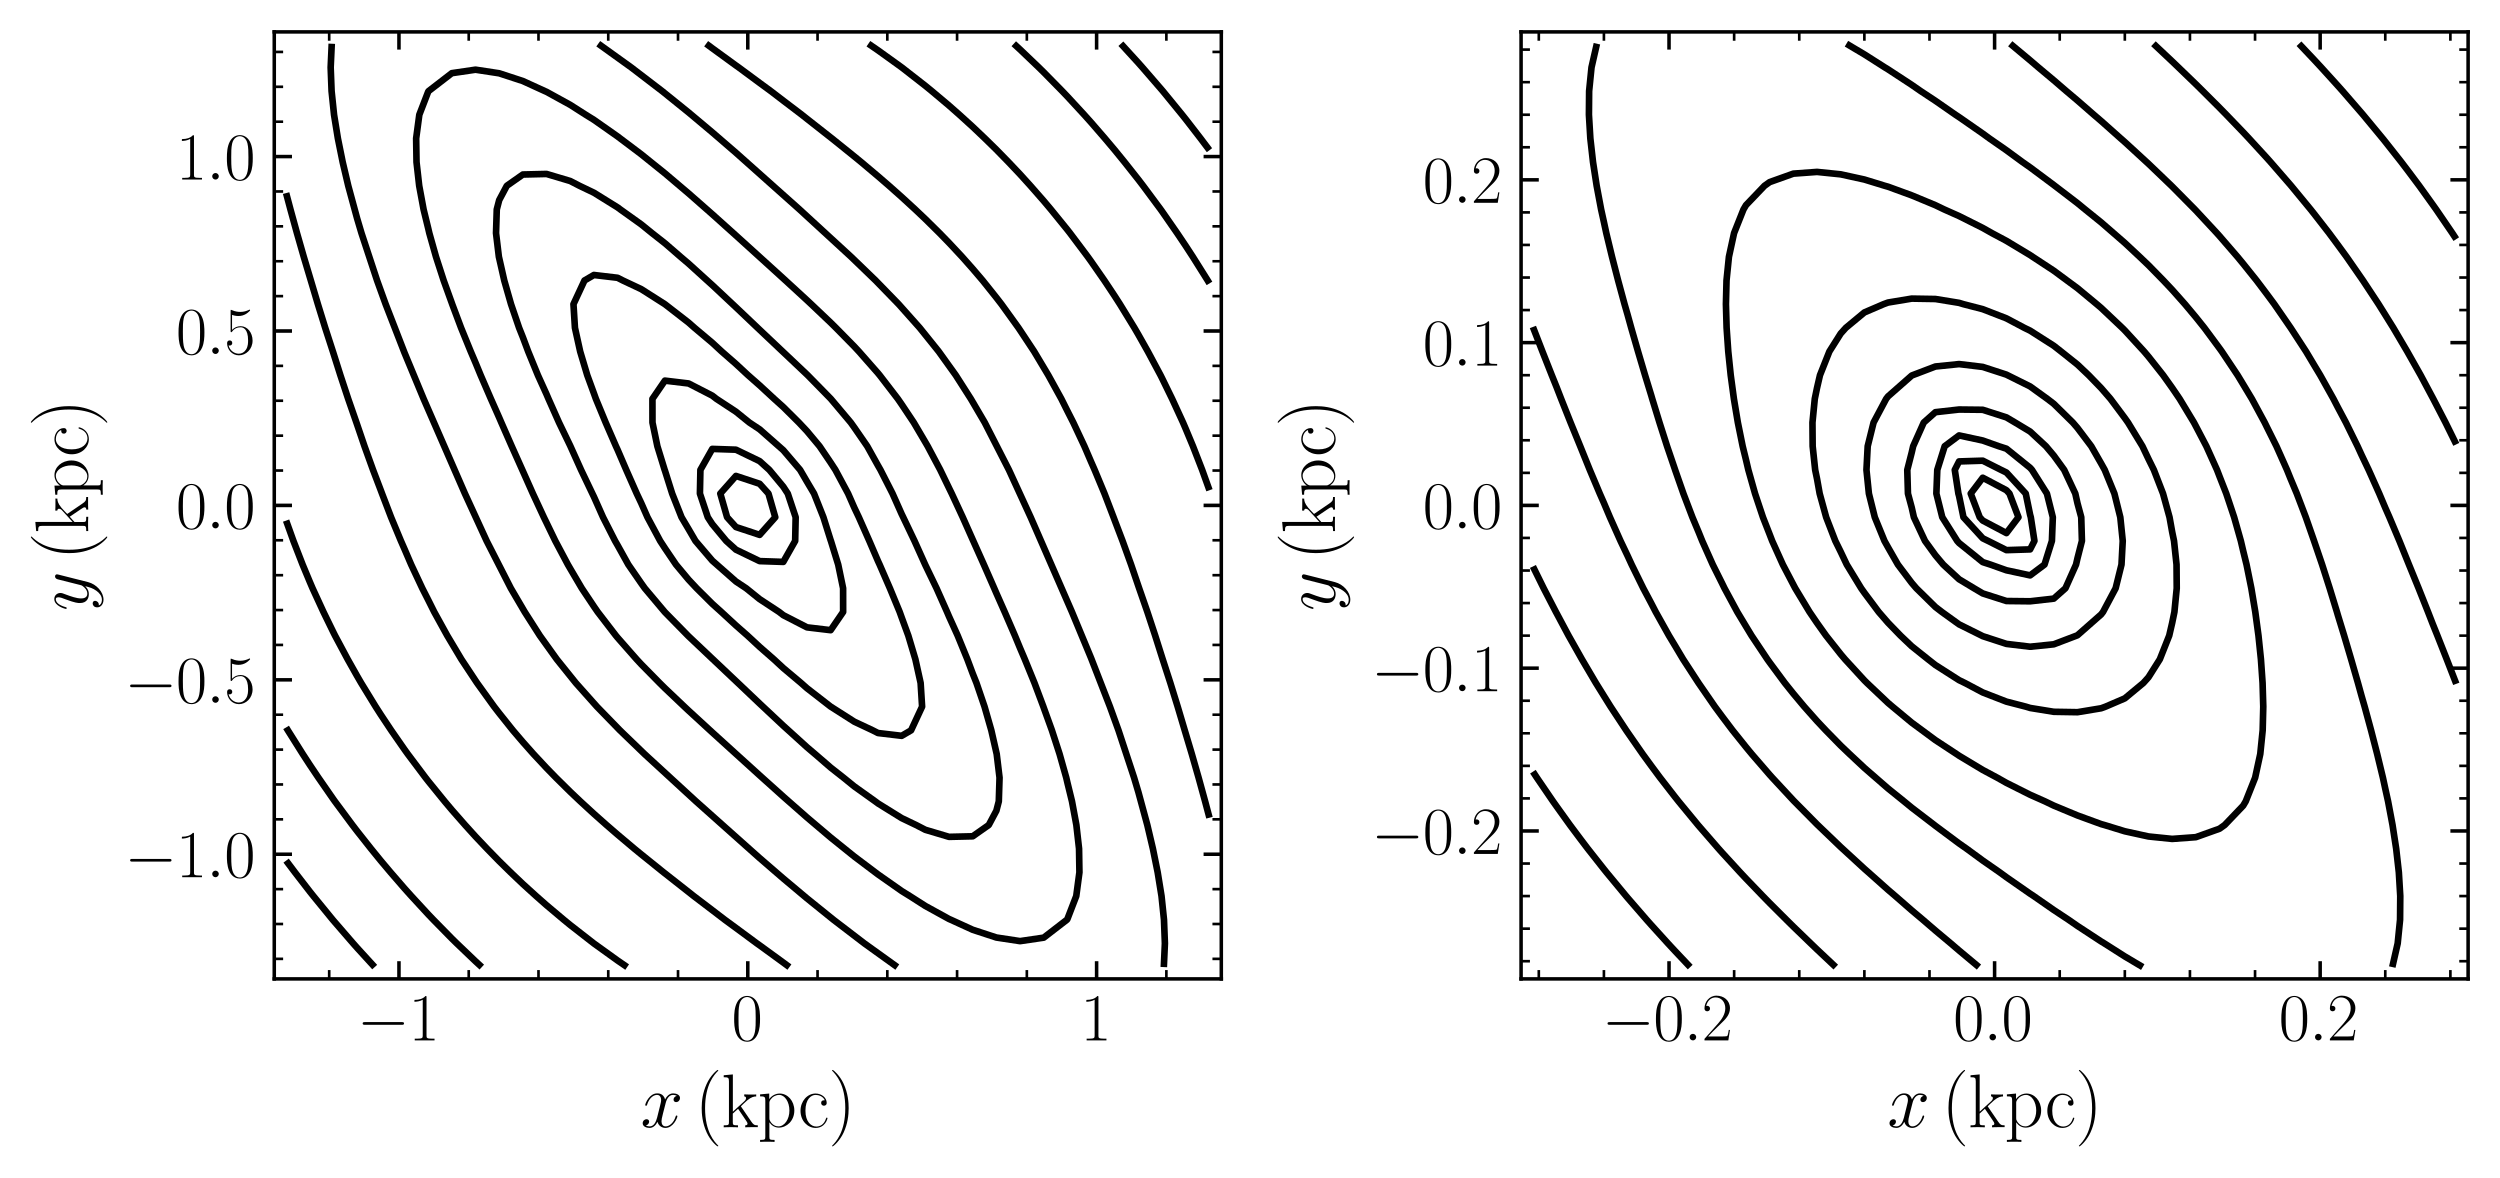 <?xml version="1.0" encoding="utf-8" standalone="no"?>
<!DOCTYPE svg PUBLIC "-//W3C//DTD SVG 1.1//EN"
  "http://www.w3.org/Graphics/SVG/1.1/DTD/svg11.dtd">
<svg xmlns:xlink="http://www.w3.org/1999/xlink" width="564.48pt" height="265.923pt" viewBox="0 0 564.48 265.923" xmlns="http://www.w3.org/2000/svg" version="1.1">
 <defs>
  <style type="text/css">*{stroke-linejoin: round; stroke-linecap: butt}</style>
 </defs>
 <g id="figure_1">
  <g id="patch_1">
   <path d="M 0 265.923 
L 564.48 265.923 
L 564.48 -0 
L 0 -0 
z
" style="fill: #ffffff"/>
  </g>
  <g id="axes_1">
   <g id="patch_2">
    <path d="M 61.927 221.033 
L 275.76 221.033 
L 275.76 7.2 
L 61.927 7.2 
z
" style="fill: #ffffff"/>
   </g>
   <g id="matplotlib.axis_1">
    <g id="xtick_1">
     <g id="line2d_1">
      <defs>
       <path id="m43f1c7f422" d="M 0 0 
L 0 -4 
" style="stroke: #000000; stroke-width: 0.8"/>
      </defs>
      <g>
       <use xlink:href="#m43f1c7f422" x="90.083" y="221.033" style="stroke: #000000; stroke-width: 0.8"/>
      </g>
     </g>
     <g id="line2d_2">
      <defs>
       <path id="m27759dd75f" d="M 0 0 
L 0 4 
" style="stroke: #000000; stroke-width: 0.8"/>
      </defs>
      <g>
       <use xlink:href="#m27759dd75f" x="90.083" y="7.2" style="stroke: #000000; stroke-width: 0.8"/>
      </g>
     </g>
     <g id="text_1">
      <!-- $\mathdefault{−1}$ -->
      <g transform="translate(80.613 234.91) scale(0.15 -0.15)">
       <defs>
        <path id="CMSY10-0" d="M 4218 1472 
C 4326 1472 4442 1472 4442 1600 
C 4442 1728 4326 1728 4218 1728 
L 755 1728 
C 646 1728 531 1728 531 1600 
C 531 1472 646 1472 755 1472 
L 4218 1472 
z
" transform="scale(0.016)"/>
        <path id="CMR17-31" d="M 1702 4058 
C 1702 4192 1696 4192 1606 4192 
C 1357 3916 979 3827 621 3827 
C 602 3827 570 3827 563 3808 
C 557 3795 557 3782 557 3648 
C 755 3648 1088 3686 1344 3839 
L 1344 461 
C 1344 236 1331 160 781 160 
L 589 160 
L 589 0 
C 896 0 1216 0 1523 0 
C 1830 0 2150 0 2458 0 
L 2458 160 
L 2266 160 
C 1715 160 1702 230 1702 458 
L 1702 4058 
z
" transform="scale(0.016)"/>
       </defs>
       <use xlink:href="#CMSY10-0" transform="scale(0.996)"/>
       <use xlink:href="#CMR17-31" transform="translate(77.487 0) scale(0.996)"/>
      </g>
     </g>
    </g>
    <g id="xtick_2">
     <g id="line2d_3">
      <g>
       <use xlink:href="#m43f1c7f422" x="168.844" y="221.033" style="stroke: #000000; stroke-width: 0.8"/>
      </g>
     </g>
     <g id="line2d_4">
      <g>
       <use xlink:href="#m27759dd75f" x="168.844" y="7.2" style="stroke: #000000; stroke-width: 0.8"/>
      </g>
     </g>
     <g id="text_2">
      <!-- $\mathdefault{0}$ -->
      <g transform="translate(165.186 234.91) scale(0.15 -0.15)">
       <defs>
        <path id="CMR17-30" d="M 2688 2025 
C 2688 2416 2682 3080 2413 3591 
C 2176 4039 1798 4198 1466 4198 
C 1158 4198 768 4058 525 3597 
C 269 3118 243 2524 243 2025 
C 243 1661 250 1106 448 619 
C 723 -39 1216 -128 1466 -128 
C 1760 -128 2208 -7 2470 600 
C 2662 1042 2688 1559 2688 2025 
z
M 1466 -26 
C 1056 -26 813 325 723 812 
C 653 1188 653 1738 653 2096 
C 653 2588 653 2997 736 3387 
C 858 3929 1216 4096 1466 4096 
C 1728 4096 2067 3923 2189 3400 
C 2272 3036 2278 2607 2278 2096 
C 2278 1680 2278 1169 2202 792 
C 2067 95 1690 -26 1466 -26 
z
" transform="scale(0.016)"/>
       </defs>
       <use xlink:href="#CMR17-30" transform="scale(0.996)"/>
      </g>
     </g>
    </g>
    <g id="xtick_3">
     <g id="line2d_5">
      <g>
       <use xlink:href="#m43f1c7f422" x="247.605" y="221.033" style="stroke: #000000; stroke-width: 0.8"/>
      </g>
     </g>
     <g id="line2d_6">
      <g>
       <use xlink:href="#m27759dd75f" x="247.605" y="7.2" style="stroke: #000000; stroke-width: 0.8"/>
      </g>
     </g>
     <g id="text_3">
      <!-- $\mathdefault{1}$ -->
      <g transform="translate(243.947 234.91) scale(0.15 -0.15)">
       <use xlink:href="#CMR17-31" transform="scale(0.996)"/>
      </g>
     </g>
    </g>
    <g id="xtick_4">
     <g id="line2d_7">
      <defs>
       <path id="m2547bf01b1" d="M 0 0 
L 0 -2 
" style="stroke: #000000; stroke-width: 0.6"/>
      </defs>
      <g>
       <use xlink:href="#m2547bf01b1" x="74.33" y="221.033" style="stroke: #000000; stroke-width: 0.6"/>
      </g>
     </g>
     <g id="line2d_8">
      <defs>
       <path id="m8ae091c538" d="M 0 0 
L 0 2 
" style="stroke: #000000; stroke-width: 0.6"/>
      </defs>
      <g>
       <use xlink:href="#m8ae091c538" x="74.33" y="7.2" style="stroke: #000000; stroke-width: 0.6"/>
      </g>
     </g>
    </g>
    <g id="xtick_5">
     <g id="line2d_9">
      <g>
       <use xlink:href="#m2547bf01b1" x="105.835" y="221.033" style="stroke: #000000; stroke-width: 0.6"/>
      </g>
     </g>
     <g id="line2d_10">
      <g>
       <use xlink:href="#m8ae091c538" x="105.835" y="7.2" style="stroke: #000000; stroke-width: 0.6"/>
      </g>
     </g>
    </g>
    <g id="xtick_6">
     <g id="line2d_11">
      <g>
       <use xlink:href="#m2547bf01b1" x="121.587" y="221.033" style="stroke: #000000; stroke-width: 0.6"/>
      </g>
     </g>
     <g id="line2d_12">
      <g>
       <use xlink:href="#m8ae091c538" x="121.587" y="7.2" style="stroke: #000000; stroke-width: 0.6"/>
      </g>
     </g>
    </g>
    <g id="xtick_7">
     <g id="line2d_13">
      <g>
       <use xlink:href="#m2547bf01b1" x="137.339" y="221.033" style="stroke: #000000; stroke-width: 0.6"/>
      </g>
     </g>
     <g id="line2d_14">
      <g>
       <use xlink:href="#m8ae091c538" x="137.339" y="7.2" style="stroke: #000000; stroke-width: 0.6"/>
      </g>
     </g>
    </g>
    <g id="xtick_8">
     <g id="line2d_15">
      <g>
       <use xlink:href="#m2547bf01b1" x="153.091" y="221.033" style="stroke: #000000; stroke-width: 0.6"/>
      </g>
     </g>
     <g id="line2d_16">
      <g>
       <use xlink:href="#m8ae091c538" x="153.091" y="7.2" style="stroke: #000000; stroke-width: 0.6"/>
      </g>
     </g>
    </g>
    <g id="xtick_9">
     <g id="line2d_17">
      <g>
       <use xlink:href="#m2547bf01b1" x="184.596" y="221.033" style="stroke: #000000; stroke-width: 0.6"/>
      </g>
     </g>
     <g id="line2d_18">
      <g>
       <use xlink:href="#m8ae091c538" x="184.596" y="7.2" style="stroke: #000000; stroke-width: 0.6"/>
      </g>
     </g>
    </g>
    <g id="xtick_10">
     <g id="line2d_19">
      <g>
       <use xlink:href="#m2547bf01b1" x="200.348" y="221.033" style="stroke: #000000; stroke-width: 0.6"/>
      </g>
     </g>
     <g id="line2d_20">
      <g>
       <use xlink:href="#m8ae091c538" x="200.348" y="7.2" style="stroke: #000000; stroke-width: 0.6"/>
      </g>
     </g>
    </g>
    <g id="xtick_11">
     <g id="line2d_21">
      <g>
       <use xlink:href="#m2547bf01b1" x="216.1" y="221.033" style="stroke: #000000; stroke-width: 0.6"/>
      </g>
     </g>
     <g id="line2d_22">
      <g>
       <use xlink:href="#m8ae091c538" x="216.1" y="7.2" style="stroke: #000000; stroke-width: 0.6"/>
      </g>
     </g>
    </g>
    <g id="xtick_12">
     <g id="line2d_23">
      <g>
       <use xlink:href="#m2547bf01b1" x="231.852" y="221.033" style="stroke: #000000; stroke-width: 0.6"/>
      </g>
     </g>
     <g id="line2d_24">
      <g>
       <use xlink:href="#m8ae091c538" x="231.852" y="7.2" style="stroke: #000000; stroke-width: 0.6"/>
      </g>
     </g>
    </g>
    <g id="xtick_13">
     <g id="line2d_25">
      <g>
       <use xlink:href="#m2547bf01b1" x="263.357" y="221.033" style="stroke: #000000; stroke-width: 0.6"/>
      </g>
     </g>
     <g id="line2d_26">
      <g>
       <use xlink:href="#m8ae091c538" x="263.357" y="7.2" style="stroke: #000000; stroke-width: 0.6"/>
      </g>
     </g>
    </g>
    <g id="text_4">
     <!-- $x\,(\mathrm{kpc})$ -->
     <g transform="translate(144.629 254.503) scale(0.17 -0.17)">
      <defs>
       <path id="CMMI12-78" d="M 3034 2606 
C 2829 2567 2752 2414 2752 2293 
C 2752 2139 2874 2088 2963 2088 
C 3155 2088 3290 2254 3290 2427 
C 3290 2695 2982 2816 2714 2816 
C 2323 2816 2106 2433 2048 2312 
C 1901 2816 1504 2816 1389 2816 
C 736 2816 390 1980 390 1839 
C 390 1814 416 1782 461 1782 
C 512 1782 525 1820 538 1846 
C 755 2555 1184 2689 1370 2689 
C 1658 2689 1715 2420 1715 2267 
C 1715 2127 1677 1980 1600 1673 
L 1382 798 
C 1286 415 1101 64 762 64 
C 730 64 570 64 435 147 
C 666 192 717 383 717 460 
C 717 588 621 664 499 664 
C 346 664 179 530 179 326 
C 179 57 480 -64 755 -64 
C 1062 -64 1280 179 1414 441 
C 1517 64 1837 -64 2074 -64 
C 2726 -64 3072 773 3072 913 
C 3072 945 3046 971 3008 971 
C 2950 971 2944 939 2925 888 
C 2752 326 2381 64 2093 64 
C 1869 64 1747 230 1747 492 
C 1747 632 1773 734 1875 1156 
L 2099 2024 
C 2195 2408 2413 2689 2707 2689 
C 2720 2689 2899 2689 3034 2606 
z
" transform="scale(0.016)"/>
       <path id="CMR17-28" d="M 1958 -1561 
C 1958 -1555 1958 -1542 1939 -1523 
C 1645 -1224 858 -407 858 1581 
C 858 3569 1632 4379 1946 4697 
C 1946 4704 1958 4717 1958 4736 
C 1958 4755 1939 4768 1914 4768 
C 1843 4768 1299 4296 986 3594 
C 666 2887 576 2199 576 1588 
C 576 1128 621 351 1005 -471 
C 1312 -1135 1837 -1600 1914 -1600 
C 1946 -1600 1958 -1587 1958 -1561 
z
" transform="scale(0.016)"/>
       <path id="CMR17-6b" d="M 1670 1673 
C 1664 1686 1632 1724 1632 1743 
C 1632 1756 2086 2171 2144 2222 
C 2509 2528 2739 2560 2906 2560 
L 2906 2733 
C 2867 2733 2854 2733 2848 2720 
L 2534 2720 
C 2355 2720 2080 2720 1907 2733 
L 1907 2566 
C 1997 2559 2061 2508 2061 2419 
C 2061 2291 1933 2170 1926 2170 
L 960 1289 
L 960 4396 
L 198 4326 
L 198 4160 
C 576 4160 634 4122 634 3817 
L 634 426 
C 634 184 608 153 198 153 
L 198 -13 
C 352 0 634 0 794 0 
C 954 0 1235 0 1389 -13 
L 1389 153 
C 979 153 954 178 954 428 
L 954 1130 
L 1395 1532 
L 2042 574 
C 2118 459 2182 369 2182 286 
C 2182 172 2067 153 1990 153 
L 1990 -13 
C 2144 0 2419 0 2579 0 
C 2694 0 2931 0 3040 0 
L 3040 153 
C 2739 153 2669 210 2477 491 
L 1670 1673 
z
" transform="scale(0.016)"/>
       <path id="CMR17-70" d="M 1408 -1063 
C 998 -1063 973 -1037 973 -789 
L 973 402 
C 1158 134 1427 -38 1766 -38 
C 2406 -38 3053 523 3053 1388 
C 3053 2191 2496 2802 1837 2802 
C 1453 2802 1139 2592 960 2338 
L 960 2802 
L 198 2732 
L 198 2567 
C 576 2567 634 2528 634 2223 
L 634 -789 
C 634 -1031 608 -1063 198 -1063 
L 198 -1228 
C 352 -1216 634 -1216 800 -1216 
C 966 -1216 1254 -1216 1408 -1228 
L 1408 -1063 
z
M 973 2012 
C 973 2102 973 2235 1222 2471 
C 1254 2497 1472 2688 1792 2688 
C 2259 2688 2643 2108 2643 1382 
C 2643 656 2234 64 1728 64 
C 1498 64 1248 172 1056 472 
C 973 612 973 650 973 752 
L 973 2012 
z
" transform="scale(0.016)"/>
       <path id="CMR17-63" d="M 2234 2240 
C 2112 2240 1933 2240 1933 2017 
C 1933 1838 2080 1787 2163 1787 
C 2208 1787 2394 1807 2394 2024 
C 2394 2467 1958 2803 1466 2803 
C 787 2803 211 2178 211 1363 
C 211 516 813 -64 1466 -64 
C 2259 -64 2458 677 2458 748 
C 2458 774 2451 793 2406 793 
C 2362 793 2355 787 2330 703 
C 2163 180 1798 51 1523 51 
C 1114 51 621 427 621 1369 
C 621 2338 1094 2688 1472 2688 
C 1722 2688 2093 2573 2234 2240 
z
" transform="scale(0.016)"/>
       <path id="CMR17-29" d="M 1683 1581 
C 1683 2040 1638 2817 1254 3639 
C 947 4303 422 4768 346 4768 
C 326 4768 301 4761 301 4729 
C 301 4717 307 4710 314 4697 
C 621 4378 1402 3568 1402 1584 
C 1402 -407 627 -1217 314 -1537 
C 307 -1549 301 -1556 301 -1568 
C 301 -1600 326 -1600 346 -1600 
C 416 -1600 960 -1128 1274 -426 
C 1594 281 1683 969 1683 1581 
z
" transform="scale(0.016)"/>
      </defs>
      <use xlink:href="#CMMI12-78" transform="scale(0.996)"/>
      <use xlink:href="#CMR17-28" transform="translate(72.038 0) scale(0.996)"/>
      <use xlink:href="#CMR17-6b" transform="translate(107.319 0) scale(0.996)"/>
      <use xlink:href="#CMR17-70" transform="translate(155.612 0) scale(0.996)"/>
      <use xlink:href="#CMR17-63" transform="translate(209.11 0) scale(0.996)"/>
      <use xlink:href="#CMR17-29" transform="translate(249.596 0) scale(0.996)"/>
     </g>
    </g>
   </g>
   <g id="matplotlib.axis_2">
    <g id="ytick_1">
     <g id="line2d_27">
      <defs>
       <path id="m0959413bc0" d="M 0 0 
L 4 0 
" style="stroke: #000000; stroke-width: 0.8"/>
      </defs>
      <g>
       <use xlink:href="#m0959413bc0" x="61.927" y="192.877" style="stroke: #000000; stroke-width: 0.8"/>
      </g>
     </g>
     <g id="line2d_28">
      <defs>
       <path id="m37b25445dd" d="M 0 0 
L -4 0 
" style="stroke: #000000; stroke-width: 0.8"/>
      </defs>
      <g>
       <use xlink:href="#m37b25445dd" x="275.76" y="192.877" style="stroke: #000000; stroke-width: 0.8"/>
      </g>
     </g>
     <g id="text_5">
      <!-- $\mathdefault{−1.0}$ -->
      <g transform="translate(28.107 198.066) scale(0.15 -0.15)">
       <defs>
        <path id="CMMI12-3a" d="M 1178 307 
C 1178 492 1024 619 870 619 
C 685 619 557 466 557 313 
C 557 128 710 0 864 0 
C 1050 0 1178 153 1178 307 
z
" transform="scale(0.016)"/>
       </defs>
       <use xlink:href="#CMSY10-0" transform="scale(0.996)"/>
       <use xlink:href="#CMR17-31" transform="translate(77.487 0) scale(0.996)"/>
       <use xlink:href="#CMMI12-3a" transform="translate(123.178 0) scale(0.996)"/>
       <use xlink:href="#CMR17-30" transform="translate(150.275 0) scale(0.996)"/>
      </g>
     </g>
    </g>
    <g id="ytick_2">
     <g id="line2d_29">
      <g>
       <use xlink:href="#m0959413bc0" x="61.927" y="153.497" style="stroke: #000000; stroke-width: 0.8"/>
      </g>
     </g>
     <g id="line2d_30">
      <g>
       <use xlink:href="#m37b25445dd" x="275.76" y="153.497" style="stroke: #000000; stroke-width: 0.8"/>
      </g>
     </g>
     <g id="text_6">
      <!-- $\mathdefault{−0.5}$ -->
      <g transform="translate(28.107 158.686) scale(0.15 -0.15)">
       <defs>
        <path id="CMR17-35" d="M 730 3692 
C 794 3666 1056 3584 1325 3584 
C 1920 3584 2246 3911 2432 4100 
C 2432 4157 2432 4192 2394 4192 
C 2387 4192 2374 4192 2323 4163 
C 2099 4058 1837 3973 1517 3973 
C 1325 3973 1037 3999 723 4139 
C 653 4171 640 4171 634 4171 
C 602 4171 595 4164 595 4037 
L 595 2203 
C 595 2089 595 2057 659 2057 
C 691 2057 704 2070 736 2114 
C 941 2401 1222 2522 1542 2522 
C 1766 2522 2246 2382 2246 1289 
C 2246 1085 2246 715 2054 421 
C 1894 159 1645 25 1370 25 
C 947 25 518 320 403 814 
C 429 807 480 795 506 795 
C 589 795 749 840 749 1038 
C 749 1210 627 1280 506 1280 
C 358 1280 262 1190 262 1011 
C 262 454 704 -128 1382 -128 
C 2042 -128 2669 440 2669 1264 
C 2669 2030 2170 2624 1549 2624 
C 1222 2624 947 2503 730 2274 
L 730 3692 
z
" transform="scale(0.016)"/>
       </defs>
       <use xlink:href="#CMSY10-0" transform="scale(0.996)"/>
       <use xlink:href="#CMR17-30" transform="translate(77.487 0) scale(0.996)"/>
       <use xlink:href="#CMMI12-3a" transform="translate(123.178 0) scale(0.996)"/>
       <use xlink:href="#CMR17-35" transform="translate(150.275 0) scale(0.996)"/>
      </g>
     </g>
    </g>
    <g id="ytick_3">
     <g id="line2d_31">
      <g>
       <use xlink:href="#m0959413bc0" x="61.927" y="114.116" style="stroke: #000000; stroke-width: 0.8"/>
      </g>
     </g>
     <g id="line2d_32">
      <g>
       <use xlink:href="#m37b25445dd" x="275.76" y="114.116" style="stroke: #000000; stroke-width: 0.8"/>
      </g>
     </g>
     <g id="text_7">
      <!-- $\mathdefault{0.0}$ -->
      <g transform="translate(39.73 119.305) scale(0.15 -0.15)">
       <use xlink:href="#CMR17-30" transform="scale(0.996)"/>
       <use xlink:href="#CMMI12-3a" transform="translate(45.69 0) scale(0.996)"/>
       <use xlink:href="#CMR17-30" transform="translate(72.788 0) scale(0.996)"/>
      </g>
     </g>
    </g>
    <g id="ytick_4">
     <g id="line2d_33">
      <g>
       <use xlink:href="#m0959413bc0" x="61.927" y="74.736" style="stroke: #000000; stroke-width: 0.8"/>
      </g>
     </g>
     <g id="line2d_34">
      <g>
       <use xlink:href="#m37b25445dd" x="275.76" y="74.736" style="stroke: #000000; stroke-width: 0.8"/>
      </g>
     </g>
     <g id="text_8">
      <!-- $\mathdefault{0.5}$ -->
      <g transform="translate(39.73 79.925) scale(0.15 -0.15)">
       <use xlink:href="#CMR17-30" transform="scale(0.996)"/>
       <use xlink:href="#CMMI12-3a" transform="translate(45.69 0) scale(0.996)"/>
       <use xlink:href="#CMR17-35" transform="translate(72.788 0) scale(0.996)"/>
      </g>
     </g>
    </g>
    <g id="ytick_5">
     <g id="line2d_35">
      <g>
       <use xlink:href="#m0959413bc0" x="61.927" y="35.355" style="stroke: #000000; stroke-width: 0.8"/>
      </g>
     </g>
     <g id="line2d_36">
      <g>
       <use xlink:href="#m37b25445dd" x="275.76" y="35.355" style="stroke: #000000; stroke-width: 0.8"/>
      </g>
     </g>
     <g id="text_9">
      <!-- $\mathdefault{1.0}$ -->
      <g transform="translate(39.73 40.544) scale(0.15 -0.15)">
       <use xlink:href="#CMR17-31" transform="scale(0.996)"/>
       <use xlink:href="#CMMI12-3a" transform="translate(45.69 0) scale(0.996)"/>
       <use xlink:href="#CMR17-30" transform="translate(72.788 0) scale(0.996)"/>
      </g>
     </g>
    </g>
    <g id="ytick_6">
     <g id="line2d_37">
      <defs>
       <path id="mbe75a57b00" d="M 0 0 
L 2 0 
" style="stroke: #000000; stroke-width: 0.6"/>
      </defs>
      <g>
       <use xlink:href="#mbe75a57b00" x="61.927" y="216.506" style="stroke: #000000; stroke-width: 0.6"/>
      </g>
     </g>
     <g id="line2d_38">
      <defs>
       <path id="m42ca2e3715" d="M 0 0 
L -2 0 
" style="stroke: #000000; stroke-width: 0.6"/>
      </defs>
      <g>
       <use xlink:href="#m42ca2e3715" x="275.76" y="216.506" style="stroke: #000000; stroke-width: 0.6"/>
      </g>
     </g>
    </g>
    <g id="ytick_7">
     <g id="line2d_39">
      <g>
       <use xlink:href="#mbe75a57b00" x="61.927" y="208.63" style="stroke: #000000; stroke-width: 0.6"/>
      </g>
     </g>
     <g id="line2d_40">
      <g>
       <use xlink:href="#m42ca2e3715" x="275.76" y="208.63" style="stroke: #000000; stroke-width: 0.6"/>
      </g>
     </g>
    </g>
    <g id="ytick_8">
     <g id="line2d_41">
      <g>
       <use xlink:href="#mbe75a57b00" x="61.927" y="200.754" style="stroke: #000000; stroke-width: 0.6"/>
      </g>
     </g>
     <g id="line2d_42">
      <g>
       <use xlink:href="#m42ca2e3715" x="275.76" y="200.754" style="stroke: #000000; stroke-width: 0.6"/>
      </g>
     </g>
    </g>
    <g id="ytick_9">
     <g id="line2d_43">
      <g>
       <use xlink:href="#mbe75a57b00" x="61.927" y="185.001" style="stroke: #000000; stroke-width: 0.6"/>
      </g>
     </g>
     <g id="line2d_44">
      <g>
       <use xlink:href="#m42ca2e3715" x="275.76" y="185.001" style="stroke: #000000; stroke-width: 0.6"/>
      </g>
     </g>
    </g>
    <g id="ytick_10">
     <g id="line2d_45">
      <g>
       <use xlink:href="#mbe75a57b00" x="61.927" y="177.125" style="stroke: #000000; stroke-width: 0.6"/>
      </g>
     </g>
     <g id="line2d_46">
      <g>
       <use xlink:href="#m42ca2e3715" x="275.76" y="177.125" style="stroke: #000000; stroke-width: 0.6"/>
      </g>
     </g>
    </g>
    <g id="ytick_11">
     <g id="line2d_47">
      <g>
       <use xlink:href="#mbe75a57b00" x="61.927" y="169.249" style="stroke: #000000; stroke-width: 0.6"/>
      </g>
     </g>
     <g id="line2d_48">
      <g>
       <use xlink:href="#m42ca2e3715" x="275.76" y="169.249" style="stroke: #000000; stroke-width: 0.6"/>
      </g>
     </g>
    </g>
    <g id="ytick_12">
     <g id="line2d_49">
      <g>
       <use xlink:href="#mbe75a57b00" x="61.927" y="161.373" style="stroke: #000000; stroke-width: 0.6"/>
      </g>
     </g>
     <g id="line2d_50">
      <g>
       <use xlink:href="#m42ca2e3715" x="275.76" y="161.373" style="stroke: #000000; stroke-width: 0.6"/>
      </g>
     </g>
    </g>
    <g id="ytick_13">
     <g id="line2d_51">
      <g>
       <use xlink:href="#mbe75a57b00" x="61.927" y="145.621" style="stroke: #000000; stroke-width: 0.6"/>
      </g>
     </g>
     <g id="line2d_52">
      <g>
       <use xlink:href="#m42ca2e3715" x="275.76" y="145.621" style="stroke: #000000; stroke-width: 0.6"/>
      </g>
     </g>
    </g>
    <g id="ytick_14">
     <g id="line2d_53">
      <g>
       <use xlink:href="#mbe75a57b00" x="61.927" y="137.745" style="stroke: #000000; stroke-width: 0.6"/>
      </g>
     </g>
     <g id="line2d_54">
      <g>
       <use xlink:href="#m42ca2e3715" x="275.76" y="137.745" style="stroke: #000000; stroke-width: 0.6"/>
      </g>
     </g>
    </g>
    <g id="ytick_15">
     <g id="line2d_55">
      <g>
       <use xlink:href="#mbe75a57b00" x="61.927" y="129.869" style="stroke: #000000; stroke-width: 0.6"/>
      </g>
     </g>
     <g id="line2d_56">
      <g>
       <use xlink:href="#m42ca2e3715" x="275.76" y="129.869" style="stroke: #000000; stroke-width: 0.6"/>
      </g>
     </g>
    </g>
    <g id="ytick_16">
     <g id="line2d_57">
      <g>
       <use xlink:href="#mbe75a57b00" x="61.927" y="121.992" style="stroke: #000000; stroke-width: 0.6"/>
      </g>
     </g>
     <g id="line2d_58">
      <g>
       <use xlink:href="#m42ca2e3715" x="275.76" y="121.992" style="stroke: #000000; stroke-width: 0.6"/>
      </g>
     </g>
    </g>
    <g id="ytick_17">
     <g id="line2d_59">
      <g>
       <use xlink:href="#mbe75a57b00" x="61.927" y="106.24" style="stroke: #000000; stroke-width: 0.6"/>
      </g>
     </g>
     <g id="line2d_60">
      <g>
       <use xlink:href="#m42ca2e3715" x="275.76" y="106.24" style="stroke: #000000; stroke-width: 0.6"/>
      </g>
     </g>
    </g>
    <g id="ytick_18">
     <g id="line2d_61">
      <g>
       <use xlink:href="#mbe75a57b00" x="61.927" y="98.364" style="stroke: #000000; stroke-width: 0.6"/>
      </g>
     </g>
     <g id="line2d_62">
      <g>
       <use xlink:href="#m42ca2e3715" x="275.76" y="98.364" style="stroke: #000000; stroke-width: 0.6"/>
      </g>
     </g>
    </g>
    <g id="ytick_19">
     <g id="line2d_63">
      <g>
       <use xlink:href="#mbe75a57b00" x="61.927" y="90.488" style="stroke: #000000; stroke-width: 0.6"/>
      </g>
     </g>
     <g id="line2d_64">
      <g>
       <use xlink:href="#m42ca2e3715" x="275.76" y="90.488" style="stroke: #000000; stroke-width: 0.6"/>
      </g>
     </g>
    </g>
    <g id="ytick_20">
     <g id="line2d_65">
      <g>
       <use xlink:href="#mbe75a57b00" x="61.927" y="82.612" style="stroke: #000000; stroke-width: 0.6"/>
      </g>
     </g>
     <g id="line2d_66">
      <g>
       <use xlink:href="#m42ca2e3715" x="275.76" y="82.612" style="stroke: #000000; stroke-width: 0.6"/>
      </g>
     </g>
    </g>
    <g id="ytick_21">
     <g id="line2d_67">
      <g>
       <use xlink:href="#mbe75a57b00" x="61.927" y="66.86" style="stroke: #000000; stroke-width: 0.6"/>
      </g>
     </g>
     <g id="line2d_68">
      <g>
       <use xlink:href="#m42ca2e3715" x="275.76" y="66.86" style="stroke: #000000; stroke-width: 0.6"/>
      </g>
     </g>
    </g>
    <g id="ytick_22">
     <g id="line2d_69">
      <g>
       <use xlink:href="#mbe75a57b00" x="61.927" y="58.984" style="stroke: #000000; stroke-width: 0.6"/>
      </g>
     </g>
     <g id="line2d_70">
      <g>
       <use xlink:href="#m42ca2e3715" x="275.76" y="58.984" style="stroke: #000000; stroke-width: 0.6"/>
      </g>
     </g>
    </g>
    <g id="ytick_23">
     <g id="line2d_71">
      <g>
       <use xlink:href="#mbe75a57b00" x="61.927" y="51.108" style="stroke: #000000; stroke-width: 0.6"/>
      </g>
     </g>
     <g id="line2d_72">
      <g>
       <use xlink:href="#m42ca2e3715" x="275.76" y="51.108" style="stroke: #000000; stroke-width: 0.6"/>
      </g>
     </g>
    </g>
    <g id="ytick_24">
     <g id="line2d_73">
      <g>
       <use xlink:href="#mbe75a57b00" x="61.927" y="43.231" style="stroke: #000000; stroke-width: 0.6"/>
      </g>
     </g>
     <g id="line2d_74">
      <g>
       <use xlink:href="#m42ca2e3715" x="275.76" y="43.231" style="stroke: #000000; stroke-width: 0.6"/>
      </g>
     </g>
    </g>
    <g id="ytick_25">
     <g id="line2d_75">
      <g>
       <use xlink:href="#mbe75a57b00" x="61.927" y="27.479" style="stroke: #000000; stroke-width: 0.6"/>
      </g>
     </g>
     <g id="line2d_76">
      <g>
       <use xlink:href="#m42ca2e3715" x="275.76" y="27.479" style="stroke: #000000; stroke-width: 0.6"/>
      </g>
     </g>
    </g>
    <g id="ytick_26">
     <g id="line2d_77">
      <g>
       <use xlink:href="#mbe75a57b00" x="61.927" y="19.603" style="stroke: #000000; stroke-width: 0.6"/>
      </g>
     </g>
     <g id="line2d_78">
      <g>
       <use xlink:href="#m42ca2e3715" x="275.76" y="19.603" style="stroke: #000000; stroke-width: 0.6"/>
      </g>
     </g>
    </g>
    <g id="ytick_27">
     <g id="line2d_79">
      <g>
       <use xlink:href="#mbe75a57b00" x="61.927" y="11.727" style="stroke: #000000; stroke-width: 0.6"/>
      </g>
     </g>
     <g id="line2d_80">
      <g>
       <use xlink:href="#m42ca2e3715" x="275.76" y="11.727" style="stroke: #000000; stroke-width: 0.6"/>
      </g>
     </g>
    </g>
    <g id="text_10">
     <!-- $y\,(\mathrm{kpc})$ -->
     <g transform="translate(19.887 137.966) rotate(-90) scale(0.17 -0.17)">
      <defs>
       <path id="CMMI12-79" d="M 1683 -700 
C 1510 -939 1261 -1152 947 -1152 
C 870 -1152 563 -1152 467 -889 
C 486 -895 518 -895 531 -895 
C 723 -895 851 -729 851 -582 
C 851 -435 730 -384 634 -384 
C 531 -384 307 -458 307 -759 
C 307 -1071 582 -1286 947 -1286 
C 1587 -1286 2234 -700 2413 6 
L 3040 2485 
C 3046 2517 3059 2556 3059 2594 
C 3059 2689 2982 2753 2886 2753 
C 2829 2753 2694 2727 2643 2535 
L 2170 658 
C 2138 543 2138 530 2086 460 
C 1958 281 1747 64 1440 64 
C 1082 64 1050 415 1050 588 
C 1050 952 1222 1443 1395 1903 
C 1466 2088 1504 2178 1504 2305 
C 1504 2574 1312 2816 998 2816 
C 410 2816 173 1890 173 1839 
C 173 1814 198 1782 243 1782 
C 301 1782 307 1807 333 1897 
C 486 2433 730 2689 979 2689 
C 1037 2689 1146 2689 1146 2478 
C 1146 2312 1075 2127 979 1884 
C 666 1047 666 837 666 683 
C 666 77 1101 -64 1421 -64 
C 1606 -64 1837 -6 2061 230 
L 2067 224 
C 1971 -147 1907 -392 1683 -700 
z
" transform="scale(0.016)"/>
      </defs>
      <use xlink:href="#CMMI12-79" transform="scale(0.996)"/>
      <use xlink:href="#CMR17-28" transform="translate(67.743 0) scale(0.996)"/>
      <use xlink:href="#CMR17-6b" transform="translate(103.024 0) scale(0.996)"/>
      <use xlink:href="#CMR17-70" transform="translate(151.317 0) scale(0.996)"/>
      <use xlink:href="#CMR17-63" transform="translate(204.815 0) scale(0.996)"/>
      <use xlink:href="#CMR17-29" transform="translate(245.3 0) scale(0.996)"/>
     </g>
    </g>
   </g>
   <g id="QuadContourSet_1">
    <path d="M 273.087 9.873 
L 273.087 9.873 
z
" clip-path="url(#p1fe35699ec)" style="fill: none; stroke: #000000; stroke-width: 1.5"/>
    <path d="M 64.6 194.321 
L 66.602 196.977 
L 69.946 201.299 
L 70.761 202.322 
L 75.13 207.668 
L 75.292 207.86 
L 79.749 213.014 
L 80.638 214.017 
L 84.603 218.36 
M 273.087 33.912 
L 271.085 31.256 
L 267.741 26.933 
L 266.926 25.91 
L 262.557 20.565 
L 262.395 20.372 
L 257.938 15.219 
L 257.05 14.215 
L 253.084 9.873 
" clip-path="url(#p1fe35699ec)" style="fill: none; stroke: #000000; stroke-width: 1.5"/>
    <path d="M 64.6 164.244 
L 64.996 164.902 
L 68.356 170.247 
L 69.946 172.69 
L 71.895 175.593 
L 75.292 180.49 
L 75.613 180.939 
L 79.58 186.285 
L 80.638 187.667 
L 83.772 191.631 
L 85.983 194.347 
L 88.198 196.977 
L 91.329 200.592 
L 92.882 202.322 
L 96.675 206.438 
L 97.851 207.668 
L 102.021 211.916 
L 103.14 213.014 
L 107.367 217.055 
L 108.786 218.36 
M 273.087 63.989 
L 272.691 63.331 
L 269.331 57.985 
L 267.741 55.543 
L 265.792 52.639 
L 262.395 47.743 
L 262.074 47.294 
L 258.107 41.948 
L 257.05 40.566 
L 253.915 36.602 
L 251.704 33.886 
L 249.489 31.256 
L 246.358 27.641 
L 244.806 25.91 
L 241.012 21.795 
L 239.836 20.565 
L 235.666 16.317 
L 234.547 15.219 
L 230.321 11.178 
L 228.901 9.873 
" clip-path="url(#p1fe35699ec)" style="fill: none; stroke: #000000; stroke-width: 1.5"/>
    <path d="M 64.6 117.543 
L 66.25 122.135 
L 68.326 127.481 
L 69.946 131.368 
L 70.571 132.827 
L 73.031 138.173 
L 75.292 142.806 
L 75.649 143.518 
L 78.507 148.864 
L 80.638 152.646 
L 81.545 154.21 
L 84.819 159.556 
L 85.983 161.368 
L 88.33 164.902 
L 91.329 169.222 
L 92.066 170.247 
L 96.081 175.593 
L 96.675 176.354 
L 100.398 180.939 
L 102.021 182.869 
L 105.015 186.285 
L 107.367 188.88 
L 109.969 191.631 
L 112.713 194.442 
L 115.3 196.977 
L 118.058 199.6 
L 121.056 202.322 
L 123.404 204.394 
L 127.294 207.668 
L 128.75 208.859 
L 134.08 213.014 
L 134.096 213.026 
L 139.442 216.873 
L 141.609 218.36 
M 273.087 110.69 
L 271.438 106.098 
L 269.361 100.752 
L 267.741 96.865 
L 267.116 95.406 
L 264.657 90.06 
L 262.395 85.427 
L 262.038 84.714 
L 259.18 79.369 
L 257.05 75.587 
L 256.142 74.023 
L 252.868 68.677 
L 251.704 66.865 
L 249.357 63.331 
L 246.358 59.011 
L 245.621 57.985 
L 241.606 52.639 
L 241.012 51.879 
L 237.29 47.294 
L 235.666 45.364 
L 232.672 41.948 
L 230.321 39.353 
L 227.718 36.602 
L 224.975 33.791 
L 222.387 31.256 
L 219.629 28.633 
L 216.631 25.91 
L 214.283 23.839 
L 210.393 20.565 
L 208.937 19.374 
L 203.607 15.219 
L 203.591 15.207 
L 198.246 11.36 
L 196.078 9.873 
" clip-path="url(#p1fe35699ec)" style="fill: none; stroke: #000000; stroke-width: 1.5"/>
    <path d="M 273.087 184.634 
L 272.103 180.939 
L 270.634 175.593 
L 269.102 170.247 
L 267.741 165.7 
L 267.502 164.902 
L 265.911 159.556 
L 264.258 154.21 
L 262.526 148.864 
L 262.395 148.455 
L 260.833 143.518 
L 259.069 138.173 
L 257.211 132.827 
L 257.05 132.358 
L 255.388 127.481 
L 253.461 122.135 
L 251.704 117.517 
L 251.432 116.789 
L 249.385 111.443 
L 247.162 106.098 
L 246.358 104.268 
L 244.848 100.752 
L 242.339 95.406 
L 241.012 92.796 
L 239.645 90.06 
L 236.699 84.714 
L 235.666 82.985 
L 233.508 79.369 
L 230.321 74.551 
L 229.968 74.023 
L 226.116 68.677 
L 224.975 67.203 
L 221.883 63.331 
L 219.629 60.689 
L 217.233 57.985 
L 214.283 54.826 
L 212.155 52.639 
L 208.937 49.463 
L 206.65 47.294 
L 203.591 44.483 
L 200.738 41.948 
L 198.246 39.794 
L 194.457 36.602 
L 192.9 35.328 
L 187.843 31.256 
L 187.554 31.032 
L 182.208 26.83 
L 181.047 25.91 
L 176.862 22.728 
L 174.037 20.565 
L 171.517 18.717 
L 166.783 15.219 
L 166.171 14.786 
L 160.825 10.895 
L 159.442 9.873 
M 64.6 43.599 
L 65.584 47.294 
L 67.053 52.639 
L 68.586 57.985 
L 69.946 62.533 
L 70.185 63.331 
L 71.776 68.677 
L 73.429 74.023 
L 75.161 79.369 
L 75.292 79.778 
L 76.854 84.714 
L 78.618 90.06 
L 80.476 95.406 
L 80.638 95.875 
L 82.299 100.752 
L 84.226 106.098 
L 85.983 110.715 
L 86.255 111.443 
L 88.302 116.789 
L 90.525 122.135 
L 91.329 123.965 
L 92.839 127.481 
L 95.348 132.827 
L 96.675 135.437 
L 98.042 138.173 
L 100.988 143.518 
L 102.021 145.248 
L 104.179 148.864 
L 107.367 153.682 
L 107.719 154.21 
L 111.571 159.556 
L 112.713 161.029 
L 115.805 164.902 
L 118.058 167.544 
L 120.455 170.247 
L 123.404 173.407 
L 125.533 175.593 
L 128.75 178.77 
L 131.038 180.939 
L 134.096 183.75 
L 136.949 186.285 
L 139.442 188.439 
L 143.23 191.631 
L 144.787 192.905 
L 149.845 196.977 
L 150.133 197.201 
L 155.479 201.403 
L 156.64 202.322 
L 160.825 205.505 
L 163.65 207.668 
L 166.171 209.515 
L 170.904 213.014 
L 171.517 213.446 
L 176.862 217.338 
L 178.245 218.36 
" clip-path="url(#p1fe35699ec)" style="fill: none; stroke: #000000; stroke-width: 1.5"/>
    <path d="M 262.781 218.36 
L 263.024 213.014 
L 262.818 207.668 
L 262.262 202.322 
L 261.395 196.977 
L 260.314 191.631 
L 259.056 186.285 
L 257.05 178.898 
L 256.068 175.593 
L 252.547 164.902 
L 250.614 159.556 
L 246.358 148.589 
L 242.035 138.173 
L 232.716 116.789 
L 227.807 106.098 
L 222.344 95.406 
L 219.212 90.06 
L 215.799 84.714 
L 211.964 79.369 
L 207.667 74.023 
L 202.904 68.677 
L 197.708 63.331 
L 192.167 57.985 
L 180.531 47.294 
L 166.171 34.489 
L 160.825 29.874 
L 155.479 25.388 
L 149.503 20.565 
L 142.52 15.219 
L 135.081 9.873 
M 74.907 9.873 
L 74.663 15.219 
L 74.869 20.565 
L 75.425 25.91 
L 76.292 31.256 
L 77.373 36.602 
L 78.632 41.948 
L 80.638 49.335 
L 81.619 52.639 
L 85.141 63.331 
L 87.073 68.677 
L 91.329 79.643 
L 95.652 90.06 
L 104.971 111.443 
L 109.88 122.135 
L 115.343 132.827 
L 118.476 138.173 
L 121.888 143.518 
L 125.723 148.864 
L 130.02 154.21 
L 134.783 159.556 
L 139.979 164.902 
L 145.521 170.247 
L 157.156 180.939 
L 171.517 193.744 
L 176.862 198.359 
L 182.208 202.844 
L 188.184 207.668 
L 195.168 213.014 
L 202.607 218.36 
L 202.607 218.36 
" clip-path="url(#p1fe35699ec)" style="fill: none; stroke: #000000; stroke-width: 1.5"/>
    <path d="M 219.629 209.934 
L 224.975 211.684 
L 230.321 212.498 
L 235.666 211.713 
L 240.907 207.668 
L 241.012 207.511 
L 243.01 202.322 
L 243.724 196.977 
L 243.641 191.631 
L 243.036 186.285 
L 242.045 180.939 
L 241.012 176.714 
L 240.752 175.593 
L 239.243 170.247 
L 237.512 164.902 
L 235.666 159.792 
L 235.585 159.556 
L 233.578 154.21 
L 231.397 148.864 
L 230.321 146.336 
L 229.159 143.518 
L 226.848 138.173 
L 224.975 133.949 
L 224.491 132.827 
L 222.147 127.481 
L 219.755 122.135 
L 219.629 121.855 
L 217.375 116.789 
L 214.893 111.443 
L 214.283 110.194 
L 212.303 106.098 
L 209.463 100.752 
L 208.937 99.848 
L 206.324 95.406 
L 203.591 91.31 
L 202.73 90.06 
L 198.619 84.714 
L 198.246 84.263 
L 193.944 79.369 
L 192.9 78.245 
L 188.747 74.023 
L 187.554 72.844 
L 183.164 68.677 
L 182.208 67.78 
L 177.365 63.331 
L 176.862 62.87 
L 171.517 58.016 
L 171.483 57.985 
L 166.171 53.169 
L 165.582 52.639 
L 160.825 48.367 
L 159.605 47.294 
L 155.479 43.668 
L 153.451 41.948 
L 150.133 39.137 
L 146.982 36.602 
L 144.787 34.833 
L 140.038 31.256 
L 139.442 30.804 
L 134.096 27.053 
L 132.253 25.91 
L 128.75 23.673 
L 123.404 20.733 
L 123.015 20.565 
L 118.058 18.298 
L 112.713 16.549 
L 107.367 15.735 
L 102.021 16.52 
L 96.78 20.565 
L 96.675 20.721 
L 94.677 25.91 
L 93.963 31.256 
L 94.046 36.602 
L 94.651 41.948 
L 95.642 47.294 
L 96.675 51.519 
L 96.936 52.639 
L 98.444 57.985 
L 100.176 63.331 
L 102.021 68.441 
L 102.102 68.677 
L 104.109 74.023 
L 106.29 79.369 
L 107.367 81.896 
L 108.528 84.714 
L 110.84 90.06 
L 112.713 94.284 
L 113.196 95.406 
L 115.54 100.752 
L 117.932 106.098 
L 118.058 106.377 
L 120.313 111.443 
L 122.795 116.789 
L 123.404 118.039 
L 125.384 122.135 
L 128.224 127.481 
L 128.75 128.385 
L 131.363 132.827 
L 134.096 136.923 
L 134.957 138.173 
L 139.068 143.518 
L 139.442 143.969 
L 143.743 148.864 
L 144.787 149.988 
L 148.941 154.21 
L 150.133 155.389 
L 154.524 159.556 
L 155.479 160.452 
L 160.322 164.902 
L 160.825 165.362 
L 166.171 170.217 
L 166.204 170.247 
L 171.517 175.064 
L 172.105 175.593 
L 176.862 179.865 
L 178.082 180.939 
L 182.208 184.565 
L 184.237 186.285 
L 187.554 189.096 
L 190.705 191.631 
L 192.9 193.4 
L 197.649 196.977 
L 198.246 197.429 
L 203.591 201.18 
L 205.434 202.322 
L 208.937 204.56 
L 214.283 207.5 
L 214.672 207.668 
L 219.629 209.934 
z
" clip-path="url(#p1fe35699ec)" style="fill: none; stroke: #000000; stroke-width: 1.5"/>
    <path d="M 208.937 187.362 
L 214.283 188.955 
L 219.629 188.828 
L 223.253 186.285 
L 224.975 183.051 
L 225.521 180.939 
L 225.689 175.593 
L 225.047 170.247 
L 224.975 169.945 
L 223.831 164.902 
L 222.301 159.556 
L 220.477 154.21 
L 219.629 152.084 
L 218.424 148.864 
L 216.236 143.518 
L 214.283 139.204 
L 213.842 138.173 
L 211.465 132.827 
L 208.937 127.584 
L 208.89 127.481 
L 206.487 122.135 
L 203.936 116.789 
L 203.591 116.08 
L 201.527 111.443 
L 198.805 106.098 
L 198.246 105.123 
L 195.815 100.752 
L 192.9 96.531 
L 192.097 95.406 
L 187.597 90.06 
L 187.554 90.013 
L 182.361 84.714 
L 182.208 84.564 
L 176.862 79.507 
L 176.714 79.369 
L 171.517 74.454 
L 171.061 74.023 
L 166.171 69.378 
L 165.423 68.677 
L 160.825 64.369 
L 159.673 63.331 
L 155.479 59.524 
L 153.667 57.985 
L 150.133 54.926 
L 147.224 52.639 
L 144.787 50.663 
L 140.07 47.294 
L 139.442 46.826 
L 134.096 43.509 
L 130.837 41.948 
L 128.75 40.871 
L 123.404 39.278 
L 118.058 39.405 
L 114.434 41.948 
L 112.713 45.182 
L 112.167 47.294 
L 111.998 52.639 
L 112.641 57.985 
L 112.713 58.288 
L 113.856 63.331 
L 115.386 68.677 
L 117.211 74.023 
L 118.058 76.149 
L 119.263 79.369 
L 121.451 84.714 
L 123.404 89.028 
L 123.845 90.06 
L 126.222 95.406 
L 128.75 100.648 
L 128.797 100.752 
L 131.2 106.098 
L 133.752 111.443 
L 134.096 112.153 
L 136.16 116.789 
L 138.882 122.135 
L 139.442 123.11 
L 141.872 127.481 
L 144.787 131.702 
L 145.59 132.827 
L 150.09 138.173 
L 150.133 138.22 
L 155.326 143.518 
L 155.479 143.669 
L 160.825 148.726 
L 160.973 148.864 
L 166.171 153.779 
L 166.626 154.21 
L 171.517 158.854 
L 172.264 159.556 
L 176.862 163.863 
L 178.014 164.902 
L 182.208 168.709 
L 184.02 170.247 
L 187.554 173.306 
L 190.463 175.593 
L 192.9 177.57 
L 197.618 180.939 
L 198.246 181.407 
L 203.591 184.724 
L 206.85 186.285 
L 208.937 187.362 
z
" clip-path="url(#p1fe35699ec)" style="fill: none; stroke: #000000; stroke-width: 1.5"/>
    <path d="M 198.246 165.511 
L 203.591 166.142 
L 205.715 164.902 
L 208.203 159.556 
L 207.87 154.21 
L 206.688 148.864 
L 205.091 143.518 
L 203.591 139.425 
L 203.141 138.173 
L 200.933 132.827 
L 198.61 127.481 
L 198.246 126.691 
L 196.286 122.135 
L 193.921 116.789 
L 192.9 114.637 
L 191.495 111.443 
L 188.626 106.098 
L 187.554 104.451 
L 185.05 100.752 
L 182.208 97.348 
L 180.385 95.406 
L 176.862 91.905 
L 174.814 90.06 
L 171.517 87.013 
L 168.903 84.714 
L 166.171 82.178 
L 162.961 79.369 
L 160.825 77.392 
L 156.819 74.023 
L 155.479 72.838 
L 150.133 68.688 
L 150.114 68.677 
L 144.787 65.283 
L 140.638 63.331 
L 139.442 62.722 
L 134.096 62.091 
L 131.972 63.331 
L 129.484 68.677 
L 129.817 74.023 
L 130.999 79.369 
L 132.596 84.714 
L 134.096 88.808 
L 134.546 90.06 
L 136.754 95.406 
L 139.077 100.752 
L 139.442 101.542 
L 141.402 106.098 
L 143.767 111.443 
L 144.787 113.596 
L 146.192 116.789 
L 149.061 122.135 
L 150.133 123.782 
L 152.637 127.481 
L 155.479 130.884 
L 157.302 132.827 
L 160.825 136.328 
L 162.873 138.173 
L 166.171 141.219 
L 168.784 143.518 
L 171.517 146.054 
L 174.726 148.864 
L 176.862 150.84 
L 180.868 154.21 
L 182.208 155.395 
L 187.554 159.545 
L 187.573 159.556 
L 192.9 162.95 
L 197.05 164.902 
L 198.246 165.511 
z
" clip-path="url(#p1fe35699ec)" style="fill: none; stroke: #000000; stroke-width: 1.5"/>
    <path d="M 176.862 138.901 
L 182.208 141.649 
L 187.554 142.289 
L 190.373 138.173 
L 190.366 132.827 
L 189.259 127.481 
L 187.612 122.135 
L 187.554 121.986 
L 185.919 116.789 
L 183.803 111.443 
L 182.208 108.757 
L 180.659 106.098 
L 176.862 101.649 
L 175.844 100.752 
L 171.517 96.937 
L 169.205 95.406 
L 166.171 92.955 
L 161.762 90.06 
L 160.825 89.332 
L 155.479 86.583 
L 150.133 85.943 
L 147.314 90.06 
L 147.322 95.406 
L 148.428 100.752 
L 150.075 106.098 
L 150.133 106.246 
L 151.768 111.443 
L 153.884 116.789 
L 155.479 119.476 
L 157.028 122.135 
L 160.825 126.584 
L 161.843 127.481 
L 166.171 131.295 
L 168.482 132.827 
L 171.517 135.278 
L 175.925 138.173 
L 176.862 138.901 
z
" clip-path="url(#p1fe35699ec)" style="fill: none; stroke: #000000; stroke-width: 1.5"/>
    <path d="M 166.171 124.114 
L 171.517 126.694 
L 176.862 126.872 
L 179.543 122.135 
L 179.654 116.789 
L 177.874 111.443 
L 176.862 109.89 
L 173.71 106.098 
L 171.517 104.119 
L 166.171 101.538 
L 160.825 101.36 
L 158.144 106.098 
L 158.034 111.443 
L 159.814 116.789 
L 160.825 118.342 
L 163.978 122.135 
L 166.171 124.114 
z
" clip-path="url(#p1fe35699ec)" style="fill: none; stroke: #000000; stroke-width: 1.5"/>
    <path d="M 166.171 119 
L 171.517 120.77 
L 175.049 116.789 
L 173.516 111.443 
L 171.517 109.233 
L 166.171 107.463 
L 162.638 111.443 
L 164.171 116.789 
L 166.171 119 
z
" clip-path="url(#p1fe35699ec)" style="fill: none; stroke: #000000; stroke-width: 1.5"/>
    <path clip-path="url(#p1fe35699ec)" style="fill: none; stroke: #000000; stroke-width: 1.5"/>
   </g>
   <g id="patch_3">
    <path d="M 61.927 221.033 
L 61.927 7.2 
" style="fill: none; stroke: #000000; stroke-width: 0.8; stroke-linejoin: miter; stroke-linecap: square"/>
   </g>
   <g id="patch_4">
    <path d="M 275.76 221.033 
L 275.76 7.2 
" style="fill: none; stroke: #000000; stroke-width: 0.8; stroke-linejoin: miter; stroke-linecap: square"/>
   </g>
   <g id="patch_5">
    <path d="M 61.927 221.033 
L 275.76 221.033 
" style="fill: none; stroke: #000000; stroke-width: 0.8; stroke-linejoin: miter; stroke-linecap: square"/>
   </g>
   <g id="patch_6">
    <path d="M 61.927 7.2 
L 275.76 7.2 
" style="fill: none; stroke: #000000; stroke-width: 0.8; stroke-linejoin: miter; stroke-linecap: square"/>
   </g>
  </g>
  <g id="axes_2">
   <g id="patch_7">
    <path d="M 343.447 221.033 
L 557.28 221.033 
L 557.28 7.2 
L 343.447 7.2 
z
" style="fill: #ffffff"/>
   </g>
   <g id="matplotlib.axis_3">
    <g id="xtick_14">
     <g id="line2d_81">
      <g>
       <use xlink:href="#m43f1c7f422" x="376.853" y="221.033" style="stroke: #000000; stroke-width: 0.8"/>
      </g>
     </g>
     <g id="line2d_82">
      <g>
       <use xlink:href="#m27759dd75f" x="376.853" y="7.2" style="stroke: #000000; stroke-width: 0.8"/>
      </g>
     </g>
     <g id="text_11">
      <!-- $\mathdefault{−0.2}$ -->
      <g transform="translate(361.693 234.91) scale(0.15 -0.15)">
       <defs>
        <path id="CMR17-32" d="M 2669 989 
L 2554 989 
C 2490 536 2438 459 2413 420 
C 2381 369 1920 369 1830 369 
L 602 369 
C 832 619 1280 1072 1824 1597 
C 2214 1967 2669 2402 2669 3035 
C 2669 3790 2067 4224 1395 4224 
C 691 4224 262 3604 262 3030 
C 262 2780 448 2748 525 2748 
C 589 2748 781 2787 781 3010 
C 781 3207 614 3264 525 3264 
C 486 3264 448 3258 422 3245 
C 544 3790 915 4058 1306 4058 
C 1862 4058 2227 3617 2227 3035 
C 2227 2479 1901 2000 1536 1584 
L 262 146 
L 262 0 
L 2515 0 
L 2669 989 
z
" transform="scale(0.016)"/>
       </defs>
       <use xlink:href="#CMSY10-0" transform="scale(0.996)"/>
       <use xlink:href="#CMR17-30" transform="translate(77.487 0) scale(0.996)"/>
       <use xlink:href="#CMMI12-3a" transform="translate(123.178 0) scale(0.996)"/>
       <use xlink:href="#CMR17-32" transform="translate(150.275 0) scale(0.996)"/>
      </g>
     </g>
    </g>
    <g id="xtick_15">
     <g id="line2d_83">
      <g>
       <use xlink:href="#m43f1c7f422" x="450.364" y="221.033" style="stroke: #000000; stroke-width: 0.8"/>
      </g>
     </g>
     <g id="line2d_84">
      <g>
       <use xlink:href="#m27759dd75f" x="450.364" y="7.2" style="stroke: #000000; stroke-width: 0.8"/>
      </g>
     </g>
     <g id="text_12">
      <!-- $\mathdefault{0.0}$ -->
      <g transform="translate(441.015 234.91) scale(0.15 -0.15)">
       <use xlink:href="#CMR17-30" transform="scale(0.996)"/>
       <use xlink:href="#CMMI12-3a" transform="translate(45.69 0) scale(0.996)"/>
       <use xlink:href="#CMR17-30" transform="translate(72.788 0) scale(0.996)"/>
      </g>
     </g>
    </g>
    <g id="xtick_16">
     <g id="line2d_85">
      <g>
       <use xlink:href="#m43f1c7f422" x="523.874" y="221.033" style="stroke: #000000; stroke-width: 0.8"/>
      </g>
     </g>
     <g id="line2d_86">
      <g>
       <use xlink:href="#m27759dd75f" x="523.874" y="7.2" style="stroke: #000000; stroke-width: 0.8"/>
      </g>
     </g>
     <g id="text_13">
      <!-- $\mathdefault{0.2}$ -->
      <g transform="translate(514.525 234.91) scale(0.15 -0.15)">
       <use xlink:href="#CMR17-30" transform="scale(0.996)"/>
       <use xlink:href="#CMMI12-3a" transform="translate(45.69 0) scale(0.996)"/>
       <use xlink:href="#CMR17-32" transform="translate(72.788 0) scale(0.996)"/>
      </g>
     </g>
    </g>
    <g id="xtick_17">
     <g id="line2d_87">
      <g>
       <use xlink:href="#m2547bf01b1" x="347.449" y="221.033" style="stroke: #000000; stroke-width: 0.6"/>
      </g>
     </g>
     <g id="line2d_88">
      <g>
       <use xlink:href="#m8ae091c538" x="347.449" y="7.2" style="stroke: #000000; stroke-width: 0.6"/>
      </g>
     </g>
    </g>
    <g id="xtick_18">
     <g id="line2d_89">
      <g>
       <use xlink:href="#m2547bf01b1" x="362.151" y="221.033" style="stroke: #000000; stroke-width: 0.6"/>
      </g>
     </g>
     <g id="line2d_90">
      <g>
       <use xlink:href="#m8ae091c538" x="362.151" y="7.2" style="stroke: #000000; stroke-width: 0.6"/>
      </g>
     </g>
    </g>
    <g id="xtick_19">
     <g id="line2d_91">
      <g>
       <use xlink:href="#m2547bf01b1" x="391.555" y="221.033" style="stroke: #000000; stroke-width: 0.6"/>
      </g>
     </g>
     <g id="line2d_92">
      <g>
       <use xlink:href="#m8ae091c538" x="391.555" y="7.2" style="stroke: #000000; stroke-width: 0.6"/>
      </g>
     </g>
    </g>
    <g id="xtick_20">
     <g id="line2d_93">
      <g>
       <use xlink:href="#m2547bf01b1" x="406.257" y="221.033" style="stroke: #000000; stroke-width: 0.6"/>
      </g>
     </g>
     <g id="line2d_94">
      <g>
       <use xlink:href="#m8ae091c538" x="406.257" y="7.2" style="stroke: #000000; stroke-width: 0.6"/>
      </g>
     </g>
    </g>
    <g id="xtick_21">
     <g id="line2d_95">
      <g>
       <use xlink:href="#m2547bf01b1" x="420.96" y="221.033" style="stroke: #000000; stroke-width: 0.6"/>
      </g>
     </g>
     <g id="line2d_96">
      <g>
       <use xlink:href="#m8ae091c538" x="420.96" y="7.2" style="stroke: #000000; stroke-width: 0.6"/>
      </g>
     </g>
    </g>
    <g id="xtick_22">
     <g id="line2d_97">
      <g>
       <use xlink:href="#m2547bf01b1" x="435.662" y="221.033" style="stroke: #000000; stroke-width: 0.6"/>
      </g>
     </g>
     <g id="line2d_98">
      <g>
       <use xlink:href="#m8ae091c538" x="435.662" y="7.2" style="stroke: #000000; stroke-width: 0.6"/>
      </g>
     </g>
    </g>
    <g id="xtick_23">
     <g id="line2d_99">
      <g>
       <use xlink:href="#m2547bf01b1" x="465.066" y="221.033" style="stroke: #000000; stroke-width: 0.6"/>
      </g>
     </g>
     <g id="line2d_100">
      <g>
       <use xlink:href="#m8ae091c538" x="465.066" y="7.2" style="stroke: #000000; stroke-width: 0.6"/>
      </g>
     </g>
    </g>
    <g id="xtick_24">
     <g id="line2d_101">
      <g>
       <use xlink:href="#m2547bf01b1" x="479.768" y="221.033" style="stroke: #000000; stroke-width: 0.6"/>
      </g>
     </g>
     <g id="line2d_102">
      <g>
       <use xlink:href="#m8ae091c538" x="479.768" y="7.2" style="stroke: #000000; stroke-width: 0.6"/>
      </g>
     </g>
    </g>
    <g id="xtick_25">
     <g id="line2d_103">
      <g>
       <use xlink:href="#m2547bf01b1" x="494.47" y="221.033" style="stroke: #000000; stroke-width: 0.6"/>
      </g>
     </g>
     <g id="line2d_104">
      <g>
       <use xlink:href="#m8ae091c538" x="494.47" y="7.2" style="stroke: #000000; stroke-width: 0.6"/>
      </g>
     </g>
    </g>
    <g id="xtick_26">
     <g id="line2d_105">
      <g>
       <use xlink:href="#m2547bf01b1" x="509.172" y="221.033" style="stroke: #000000; stroke-width: 0.6"/>
      </g>
     </g>
     <g id="line2d_106">
      <g>
       <use xlink:href="#m8ae091c538" x="509.172" y="7.2" style="stroke: #000000; stroke-width: 0.6"/>
      </g>
     </g>
    </g>
    <g id="xtick_27">
     <g id="line2d_107">
      <g>
       <use xlink:href="#m2547bf01b1" x="538.576" y="221.033" style="stroke: #000000; stroke-width: 0.6"/>
      </g>
     </g>
     <g id="line2d_108">
      <g>
       <use xlink:href="#m8ae091c538" x="538.576" y="7.2" style="stroke: #000000; stroke-width: 0.6"/>
      </g>
     </g>
    </g>
    <g id="xtick_28">
     <g id="line2d_109">
      <g>
       <use xlink:href="#m2547bf01b1" x="553.278" y="221.033" style="stroke: #000000; stroke-width: 0.6"/>
      </g>
     </g>
     <g id="line2d_110">
      <g>
       <use xlink:href="#m8ae091c538" x="553.278" y="7.2" style="stroke: #000000; stroke-width: 0.6"/>
      </g>
     </g>
    </g>
    <g id="text_14">
     <!-- $x\,(\mathrm{kpc})$ -->
     <g transform="translate(426.149 254.503) scale(0.17 -0.17)">
      <use xlink:href="#CMMI12-78" transform="scale(0.996)"/>
      <use xlink:href="#CMR17-28" transform="translate(72.038 0) scale(0.996)"/>
      <use xlink:href="#CMR17-6b" transform="translate(107.319 0) scale(0.996)"/>
      <use xlink:href="#CMR17-70" transform="translate(155.612 0) scale(0.996)"/>
      <use xlink:href="#CMR17-63" transform="translate(209.11 0) scale(0.996)"/>
      <use xlink:href="#CMR17-29" transform="translate(249.596 0) scale(0.996)"/>
     </g>
    </g>
   </g>
   <g id="matplotlib.axis_4">
    <g id="ytick_28">
     <g id="line2d_111">
      <g>
       <use xlink:href="#m0959413bc0" x="343.447" y="187.627" style="stroke: #000000; stroke-width: 0.8"/>
      </g>
     </g>
     <g id="line2d_112">
      <g>
       <use xlink:href="#m37b25445dd" x="557.28" y="187.627" style="stroke: #000000; stroke-width: 0.8"/>
      </g>
     </g>
     <g id="text_15">
      <!-- $\mathdefault{−0.2}$ -->
      <g transform="translate(309.627 192.816) scale(0.15 -0.15)">
       <use xlink:href="#CMSY10-0" transform="scale(0.996)"/>
       <use xlink:href="#CMR17-30" transform="translate(77.487 0) scale(0.996)"/>
       <use xlink:href="#CMMI12-3a" transform="translate(123.178 0) scale(0.996)"/>
       <use xlink:href="#CMR17-32" transform="translate(150.275 0) scale(0.996)"/>
      </g>
     </g>
    </g>
    <g id="ytick_29">
     <g id="line2d_113">
      <g>
       <use xlink:href="#m0959413bc0" x="343.447" y="150.872" style="stroke: #000000; stroke-width: 0.8"/>
      </g>
     </g>
     <g id="line2d_114">
      <g>
       <use xlink:href="#m37b25445dd" x="557.28" y="150.872" style="stroke: #000000; stroke-width: 0.8"/>
      </g>
     </g>
     <g id="text_16">
      <!-- $\mathdefault{−0.1}$ -->
      <g transform="translate(309.627 156.06) scale(0.15 -0.15)">
       <use xlink:href="#CMSY10-0" transform="scale(0.996)"/>
       <use xlink:href="#CMR17-30" transform="translate(77.487 0) scale(0.996)"/>
       <use xlink:href="#CMMI12-3a" transform="translate(123.178 0) scale(0.996)"/>
       <use xlink:href="#CMR17-31" transform="translate(150.275 0) scale(0.996)"/>
      </g>
     </g>
    </g>
    <g id="ytick_30">
     <g id="line2d_115">
      <g>
       <use xlink:href="#m0959413bc0" x="343.447" y="114.116" style="stroke: #000000; stroke-width: 0.8"/>
      </g>
     </g>
     <g id="line2d_116">
      <g>
       <use xlink:href="#m37b25445dd" x="557.28" y="114.116" style="stroke: #000000; stroke-width: 0.8"/>
      </g>
     </g>
     <g id="text_17">
      <!-- $\mathdefault{0.0}$ -->
      <g transform="translate(321.25 119.305) scale(0.15 -0.15)">
       <use xlink:href="#CMR17-30" transform="scale(0.996)"/>
       <use xlink:href="#CMMI12-3a" transform="translate(45.69 0) scale(0.996)"/>
       <use xlink:href="#CMR17-30" transform="translate(72.788 0) scale(0.996)"/>
      </g>
     </g>
    </g>
    <g id="ytick_31">
     <g id="line2d_117">
      <g>
       <use xlink:href="#m0959413bc0" x="343.447" y="77.361" style="stroke: #000000; stroke-width: 0.8"/>
      </g>
     </g>
     <g id="line2d_118">
      <g>
       <use xlink:href="#m37b25445dd" x="557.28" y="77.361" style="stroke: #000000; stroke-width: 0.8"/>
      </g>
     </g>
     <g id="text_18">
      <!-- $\mathdefault{0.1}$ -->
      <g transform="translate(321.25 82.55) scale(0.15 -0.15)">
       <use xlink:href="#CMR17-30" transform="scale(0.996)"/>
       <use xlink:href="#CMMI12-3a" transform="translate(45.69 0) scale(0.996)"/>
       <use xlink:href="#CMR17-31" transform="translate(72.788 0) scale(0.996)"/>
      </g>
     </g>
    </g>
    <g id="ytick_32">
     <g id="line2d_119">
      <g>
       <use xlink:href="#m0959413bc0" x="343.447" y="40.606" style="stroke: #000000; stroke-width: 0.8"/>
      </g>
     </g>
     <g id="line2d_120">
      <g>
       <use xlink:href="#m37b25445dd" x="557.28" y="40.606" style="stroke: #000000; stroke-width: 0.8"/>
      </g>
     </g>
     <g id="text_19">
      <!-- $\mathdefault{0.2}$ -->
      <g transform="translate(321.25 45.795) scale(0.15 -0.15)">
       <use xlink:href="#CMR17-30" transform="scale(0.996)"/>
       <use xlink:href="#CMMI12-3a" transform="translate(45.69 0) scale(0.996)"/>
       <use xlink:href="#CMR17-32" transform="translate(72.788 0) scale(0.996)"/>
      </g>
     </g>
    </g>
    <g id="ytick_33">
     <g id="line2d_121">
      <g>
       <use xlink:href="#mbe75a57b00" x="343.447" y="217.031" style="stroke: #000000; stroke-width: 0.6"/>
      </g>
     </g>
     <g id="line2d_122">
      <g>
       <use xlink:href="#m42ca2e3715" x="557.28" y="217.031" style="stroke: #000000; stroke-width: 0.6"/>
      </g>
     </g>
    </g>
    <g id="ytick_34">
     <g id="line2d_123">
      <g>
       <use xlink:href="#mbe75a57b00" x="343.447" y="209.68" style="stroke: #000000; stroke-width: 0.6"/>
      </g>
     </g>
     <g id="line2d_124">
      <g>
       <use xlink:href="#m42ca2e3715" x="557.28" y="209.68" style="stroke: #000000; stroke-width: 0.6"/>
      </g>
     </g>
    </g>
    <g id="ytick_35">
     <g id="line2d_125">
      <g>
       <use xlink:href="#mbe75a57b00" x="343.447" y="202.329" style="stroke: #000000; stroke-width: 0.6"/>
      </g>
     </g>
     <g id="line2d_126">
      <g>
       <use xlink:href="#m42ca2e3715" x="557.28" y="202.329" style="stroke: #000000; stroke-width: 0.6"/>
      </g>
     </g>
    </g>
    <g id="ytick_36">
     <g id="line2d_127">
      <g>
       <use xlink:href="#mbe75a57b00" x="343.447" y="194.978" style="stroke: #000000; stroke-width: 0.6"/>
      </g>
     </g>
     <g id="line2d_128">
      <g>
       <use xlink:href="#m42ca2e3715" x="557.28" y="194.978" style="stroke: #000000; stroke-width: 0.6"/>
      </g>
     </g>
    </g>
    <g id="ytick_37">
     <g id="line2d_129">
      <g>
       <use xlink:href="#mbe75a57b00" x="343.447" y="180.276" style="stroke: #000000; stroke-width: 0.6"/>
      </g>
     </g>
     <g id="line2d_130">
      <g>
       <use xlink:href="#m42ca2e3715" x="557.28" y="180.276" style="stroke: #000000; stroke-width: 0.6"/>
      </g>
     </g>
    </g>
    <g id="ytick_38">
     <g id="line2d_131">
      <g>
       <use xlink:href="#mbe75a57b00" x="343.447" y="172.925" style="stroke: #000000; stroke-width: 0.6"/>
      </g>
     </g>
     <g id="line2d_132">
      <g>
       <use xlink:href="#m42ca2e3715" x="557.28" y="172.925" style="stroke: #000000; stroke-width: 0.6"/>
      </g>
     </g>
    </g>
    <g id="ytick_39">
     <g id="line2d_133">
      <g>
       <use xlink:href="#mbe75a57b00" x="343.447" y="165.574" style="stroke: #000000; stroke-width: 0.6"/>
      </g>
     </g>
     <g id="line2d_134">
      <g>
       <use xlink:href="#m42ca2e3715" x="557.28" y="165.574" style="stroke: #000000; stroke-width: 0.6"/>
      </g>
     </g>
    </g>
    <g id="ytick_40">
     <g id="line2d_135">
      <g>
       <use xlink:href="#mbe75a57b00" x="343.447" y="158.223" style="stroke: #000000; stroke-width: 0.6"/>
      </g>
     </g>
     <g id="line2d_136">
      <g>
       <use xlink:href="#m42ca2e3715" x="557.28" y="158.223" style="stroke: #000000; stroke-width: 0.6"/>
      </g>
     </g>
    </g>
    <g id="ytick_41">
     <g id="line2d_137">
      <g>
       <use xlink:href="#mbe75a57b00" x="343.447" y="143.52" style="stroke: #000000; stroke-width: 0.6"/>
      </g>
     </g>
     <g id="line2d_138">
      <g>
       <use xlink:href="#m42ca2e3715" x="557.28" y="143.52" style="stroke: #000000; stroke-width: 0.6"/>
      </g>
     </g>
    </g>
    <g id="ytick_42">
     <g id="line2d_139">
      <g>
       <use xlink:href="#mbe75a57b00" x="343.447" y="136.169" style="stroke: #000000; stroke-width: 0.6"/>
      </g>
     </g>
     <g id="line2d_140">
      <g>
       <use xlink:href="#m42ca2e3715" x="557.28" y="136.169" style="stroke: #000000; stroke-width: 0.6"/>
      </g>
     </g>
    </g>
    <g id="ytick_43">
     <g id="line2d_141">
      <g>
       <use xlink:href="#mbe75a57b00" x="343.447" y="128.818" style="stroke: #000000; stroke-width: 0.6"/>
      </g>
     </g>
     <g id="line2d_142">
      <g>
       <use xlink:href="#m42ca2e3715" x="557.28" y="128.818" style="stroke: #000000; stroke-width: 0.6"/>
      </g>
     </g>
    </g>
    <g id="ytick_44">
     <g id="line2d_143">
      <g>
       <use xlink:href="#mbe75a57b00" x="343.447" y="121.467" style="stroke: #000000; stroke-width: 0.6"/>
      </g>
     </g>
     <g id="line2d_144">
      <g>
       <use xlink:href="#m42ca2e3715" x="557.28" y="121.467" style="stroke: #000000; stroke-width: 0.6"/>
      </g>
     </g>
    </g>
    <g id="ytick_45">
     <g id="line2d_145">
      <g>
       <use xlink:href="#mbe75a57b00" x="343.447" y="106.765" style="stroke: #000000; stroke-width: 0.6"/>
      </g>
     </g>
     <g id="line2d_146">
      <g>
       <use xlink:href="#m42ca2e3715" x="557.28" y="106.765" style="stroke: #000000; stroke-width: 0.6"/>
      </g>
     </g>
    </g>
    <g id="ytick_46">
     <g id="line2d_147">
      <g>
       <use xlink:href="#mbe75a57b00" x="343.447" y="99.414" style="stroke: #000000; stroke-width: 0.6"/>
      </g>
     </g>
     <g id="line2d_148">
      <g>
       <use xlink:href="#m42ca2e3715" x="557.28" y="99.414" style="stroke: #000000; stroke-width: 0.6"/>
      </g>
     </g>
    </g>
    <g id="ytick_47">
     <g id="line2d_149">
      <g>
       <use xlink:href="#mbe75a57b00" x="343.447" y="92.063" style="stroke: #000000; stroke-width: 0.6"/>
      </g>
     </g>
     <g id="line2d_150">
      <g>
       <use xlink:href="#m42ca2e3715" x="557.28" y="92.063" style="stroke: #000000; stroke-width: 0.6"/>
      </g>
     </g>
    </g>
    <g id="ytick_48">
     <g id="line2d_151">
      <g>
       <use xlink:href="#mbe75a57b00" x="343.447" y="84.712" style="stroke: #000000; stroke-width: 0.6"/>
      </g>
     </g>
     <g id="line2d_152">
      <g>
       <use xlink:href="#m42ca2e3715" x="557.28" y="84.712" style="stroke: #000000; stroke-width: 0.6"/>
      </g>
     </g>
    </g>
    <g id="ytick_49">
     <g id="line2d_153">
      <g>
       <use xlink:href="#mbe75a57b00" x="343.447" y="70.01" style="stroke: #000000; stroke-width: 0.6"/>
      </g>
     </g>
     <g id="line2d_154">
      <g>
       <use xlink:href="#m42ca2e3715" x="557.28" y="70.01" style="stroke: #000000; stroke-width: 0.6"/>
      </g>
     </g>
    </g>
    <g id="ytick_50">
     <g id="line2d_155">
      <g>
       <use xlink:href="#mbe75a57b00" x="343.447" y="62.659" style="stroke: #000000; stroke-width: 0.6"/>
      </g>
     </g>
     <g id="line2d_156">
      <g>
       <use xlink:href="#m42ca2e3715" x="557.28" y="62.659" style="stroke: #000000; stroke-width: 0.6"/>
      </g>
     </g>
    </g>
    <g id="ytick_51">
     <g id="line2d_157">
      <g>
       <use xlink:href="#mbe75a57b00" x="343.447" y="55.308" style="stroke: #000000; stroke-width: 0.6"/>
      </g>
     </g>
     <g id="line2d_158">
      <g>
       <use xlink:href="#m42ca2e3715" x="557.28" y="55.308" style="stroke: #000000; stroke-width: 0.6"/>
      </g>
     </g>
    </g>
    <g id="ytick_52">
     <g id="line2d_159">
      <g>
       <use xlink:href="#mbe75a57b00" x="343.447" y="47.957" style="stroke: #000000; stroke-width: 0.6"/>
      </g>
     </g>
     <g id="line2d_160">
      <g>
       <use xlink:href="#m42ca2e3715" x="557.28" y="47.957" style="stroke: #000000; stroke-width: 0.6"/>
      </g>
     </g>
    </g>
    <g id="ytick_53">
     <g id="line2d_161">
      <g>
       <use xlink:href="#mbe75a57b00" x="343.447" y="33.255" style="stroke: #000000; stroke-width: 0.6"/>
      </g>
     </g>
     <g id="line2d_162">
      <g>
       <use xlink:href="#m42ca2e3715" x="557.28" y="33.255" style="stroke: #000000; stroke-width: 0.6"/>
      </g>
     </g>
    </g>
    <g id="ytick_54">
     <g id="line2d_163">
      <g>
       <use xlink:href="#mbe75a57b00" x="343.447" y="25.904" style="stroke: #000000; stroke-width: 0.6"/>
      </g>
     </g>
     <g id="line2d_164">
      <g>
       <use xlink:href="#m42ca2e3715" x="557.28" y="25.904" style="stroke: #000000; stroke-width: 0.6"/>
      </g>
     </g>
    </g>
    <g id="ytick_55">
     <g id="line2d_165">
      <g>
       <use xlink:href="#mbe75a57b00" x="343.447" y="18.553" style="stroke: #000000; stroke-width: 0.6"/>
      </g>
     </g>
     <g id="line2d_166">
      <g>
       <use xlink:href="#m42ca2e3715" x="557.28" y="18.553" style="stroke: #000000; stroke-width: 0.6"/>
      </g>
     </g>
    </g>
    <g id="ytick_56">
     <g id="line2d_167">
      <g>
       <use xlink:href="#mbe75a57b00" x="343.447" y="11.202" style="stroke: #000000; stroke-width: 0.6"/>
      </g>
     </g>
     <g id="line2d_168">
      <g>
       <use xlink:href="#m42ca2e3715" x="557.28" y="11.202" style="stroke: #000000; stroke-width: 0.6"/>
      </g>
     </g>
    </g>
    <g id="text_20">
     <!-- $y\,(\mathrm{kpc})$ -->
     <g transform="translate(301.407 137.966) rotate(-90) scale(0.17 -0.17)">
      <use xlink:href="#CMMI12-79" transform="scale(0.996)"/>
      <use xlink:href="#CMR17-28" transform="translate(67.743 0) scale(0.996)"/>
      <use xlink:href="#CMR17-6b" transform="translate(103.024 0) scale(0.996)"/>
      <use xlink:href="#CMR17-70" transform="translate(151.317 0) scale(0.996)"/>
      <use xlink:href="#CMR17-63" transform="translate(204.815 0) scale(0.996)"/>
      <use xlink:href="#CMR17-29" transform="translate(245.3 0) scale(0.996)"/>
     </g>
    </g>
   </g>
   <g id="QuadContourSet_2">
    <path d="M 346.12 218.36 
L 346.12 218.36 
z
M 554.607 9.873 
L 554.607 9.873 
z
" clip-path="url(#p1e4c405170)" style="fill: none; stroke: #000000; stroke-width: 1.5"/>
    <path d="M 346.12 174.238 
L 347.009 175.593 
L 350.66 180.939 
L 351.466 182.075 
L 354.487 186.285 
L 356.812 189.391 
L 358.512 191.631 
L 362.158 196.252 
L 362.738 196.977 
L 367.163 202.322 
L 367.503 202.722 
L 371.788 207.668 
L 372.849 208.861 
L 376.615 213.014 
L 378.195 214.718 
L 381.635 218.36 
M 554.607 53.995 
L 553.719 52.639 
L 550.067 47.294 
L 549.261 46.158 
L 546.24 41.948 
L 543.915 38.842 
L 542.215 36.602 
L 538.57 31.98 
L 537.989 31.256 
L 533.564 25.91 
L 533.224 25.511 
L 528.94 20.565 
L 527.878 19.372 
L 524.112 15.219 
L 522.532 13.515 
L 519.092 9.873 
" clip-path="url(#p1e4c405170)" style="fill: none; stroke: #000000; stroke-width: 1.5"/>
    <path d="M 346.12 127.9 
L 348.548 132.827 
L 351.315 138.173 
L 351.466 138.453 
L 354.169 143.518 
L 356.812 148.199 
L 357.186 148.864 
L 360.333 154.21 
L 362.158 157.144 
L 363.662 159.556 
L 367.187 164.902 
L 367.503 165.362 
L 370.896 170.247 
L 372.849 172.921 
L 374.832 175.593 
L 378.195 179.922 
L 379.001 180.939 
L 383.406 186.285 
L 383.541 186.444 
L 388.044 191.631 
L 388.887 192.573 
L 392.923 196.977 
L 394.233 198.373 
L 398.031 202.322 
L 399.578 203.906 
L 403.348 207.668 
L 404.924 209.225 
L 408.849 213.014 
L 410.27 214.378 
L 414.501 218.36 
M 554.607 100.332 
L 552.179 95.406 
L 549.412 90.06 
L 549.261 89.78 
L 546.559 84.714 
L 543.915 80.034 
L 543.541 79.369 
L 540.394 74.023 
L 538.57 71.089 
L 537.065 68.677 
L 533.54 63.331 
L 533.224 62.871 
L 529.832 57.985 
L 527.878 55.311 
L 525.896 52.639 
L 522.532 48.311 
L 521.726 47.294 
L 517.322 41.948 
L 517.186 41.788 
L 512.683 36.602 
L 511.841 35.659 
L 507.804 31.256 
L 506.495 29.859 
L 502.697 25.91 
L 501.149 24.327 
L 497.379 20.565 
L 495.803 19.008 
L 491.878 15.219 
L 490.457 13.855 
L 486.227 9.873 
" clip-path="url(#p1e4c405170)" style="fill: none; stroke: #000000; stroke-width: 1.5"/>
    <path d="M 554.607 154.407 
L 554.533 154.21 
L 552.458 148.864 
L 550.348 143.518 
L 549.261 140.822 
L 548.231 138.173 
L 546.106 132.827 
L 543.923 127.481 
L 543.915 127.463 
L 541.764 122.135 
L 539.513 116.789 
L 538.57 114.646 
L 537.218 111.443 
L 534.828 106.098 
L 533.224 102.73 
L 532.316 100.752 
L 529.688 95.406 
L 527.878 91.998 
L 526.876 90.06 
L 523.889 84.714 
L 522.532 82.461 
L 520.688 79.369 
L 517.211 74.023 
L 517.186 73.987 
L 513.524 68.677 
L 511.841 66.404 
L 509.523 63.331 
L 506.495 59.551 
L 505.203 57.985 
L 501.149 53.296 
L 500.56 52.639 
L 495.803 47.514 
L 495.589 47.294 
L 490.457 42.103 
L 490.296 41.948 
L 485.111 36.978 
L 484.7 36.602 
L 479.766 32.069 
L 478.84 31.256 
L 474.42 27.32 
L 472.772 25.91 
L 469.074 22.685 
L 466.559 20.565 
L 463.728 18.126 
L 460.254 15.219 
L 458.382 13.617 
L 453.895 9.873 
M 346.12 73.826 
L 346.195 74.023 
L 348.269 79.369 
L 350.379 84.714 
L 351.466 87.411 
L 352.496 90.06 
L 354.621 95.406 
L 356.804 100.752 
L 356.812 100.77 
L 358.963 106.098 
L 361.214 111.443 
L 362.158 113.586 
L 363.51 116.789 
L 365.899 122.135 
L 367.503 125.502 
L 368.411 127.481 
L 371.039 132.827 
L 372.849 136.235 
L 373.851 138.173 
L 376.838 143.518 
L 378.195 145.771 
L 380.039 148.864 
L 383.516 154.21 
L 383.541 154.246 
L 387.203 159.556 
L 388.887 161.829 
L 391.204 164.902 
L 394.233 168.681 
L 395.524 170.247 
L 399.578 174.937 
L 400.168 175.593 
L 404.924 180.719 
L 405.138 180.939 
L 410.27 186.129 
L 410.431 186.285 
L 415.616 191.255 
L 416.028 191.631 
L 420.962 196.164 
L 421.887 196.977 
L 426.307 200.913 
L 427.955 202.322 
L 431.653 205.548 
L 434.168 207.668 
L 436.999 210.107 
L 440.473 213.014 
L 442.345 214.616 
L 446.832 218.36 
" clip-path="url(#p1e4c405170)" style="fill: none; stroke: #000000; stroke-width: 1.5"/>
    <path d="M 540.159 218.36 
L 541.378 213.014 
L 541.915 207.668 
L 541.96 202.322 
L 541.64 196.977 
L 541.038 191.631 
L 540.214 186.285 
L 539.208 180.939 
L 538.57 178.054 
L 538.04 175.593 
L 536.747 170.247 
L 535.369 164.902 
L 533.918 159.556 
L 533.224 157.151 
L 532.41 154.21 
L 530.87 148.864 
L 529.289 143.518 
L 527.878 138.915 
L 527.663 138.173 
L 526.026 132.827 
L 524.316 127.481 
L 522.532 122.241 
L 522.498 122.135 
L 520.631 116.789 
L 518.596 111.443 
L 517.186 108.081 
L 516.387 106.098 
L 514.003 100.752 
L 511.841 96.414 
L 511.347 95.406 
L 508.459 90.06 
L 506.495 86.794 
L 505.236 84.714 
L 501.67 79.369 
L 501.149 78.644 
L 497.727 74.023 
L 495.803 71.618 
L 493.342 68.677 
L 490.457 65.427 
L 488.485 63.331 
L 485.111 59.885 
L 483.119 57.985 
L 479.766 54.848 
L 477.224 52.639 
L 474.42 50.203 
L 470.812 47.294 
L 469.074 45.867 
L 463.951 41.948 
L 463.728 41.772 
L 458.382 37.792 
L 456.681 36.602 
L 453.037 33.929 
L 449.189 31.256 
L 447.691 30.162 
L 442.345 26.445 
L 441.534 25.91 
L 436.999 22.761 
L 433.675 20.565 
L 431.653 19.163 
L 426.307 15.661 
L 425.58 15.219 
L 420.962 12.277 
L 416.911 9.873 
M 360.568 9.873 
L 359.349 15.219 
L 358.812 20.565 
L 358.767 25.91 
L 359.087 31.256 
L 359.689 36.602 
L 360.514 41.948 
L 361.52 47.294 
L 362.158 50.179 
L 362.688 52.639 
L 363.98 57.985 
L 365.358 63.331 
L 366.809 68.677 
L 367.503 71.082 
L 368.317 74.023 
L 369.858 79.369 
L 371.438 84.714 
L 372.849 89.318 
L 373.064 90.06 
L 374.701 95.406 
L 376.411 100.752 
L 378.195 105.992 
L 378.229 106.098 
L 380.097 111.443 
L 382.131 116.789 
L 383.541 120.151 
L 384.341 122.135 
L 386.724 127.481 
L 388.887 131.819 
L 389.38 132.827 
L 392.268 138.173 
L 394.233 141.439 
L 395.491 143.518 
L 399.057 148.864 
L 399.578 149.588 
L 403 154.21 
L 404.924 156.615 
L 407.385 159.556 
L 410.27 162.806 
L 412.243 164.902 
L 415.616 168.347 
L 417.608 170.247 
L 420.962 173.385 
L 423.504 175.593 
L 426.307 178.029 
L 429.915 180.939 
L 431.653 182.365 
L 436.776 186.285 
L 436.999 186.461 
L 442.345 190.441 
L 444.046 191.631 
L 447.691 194.303 
L 451.539 196.977 
L 453.037 198.071 
L 458.382 201.788 
L 459.194 202.322 
L 463.728 205.472 
L 467.052 207.668 
L 469.074 209.07 
L 474.42 212.572 
L 475.147 213.014 
L 479.766 215.955 
L 483.816 218.36 
" clip-path="url(#p1e4c405170)" style="fill: none; stroke: #000000; stroke-width: 1.5"/>
    <path d="M 479.766 187.697 
L 485.111 188.869 
L 490.457 189.417 
L 495.803 189.026 
L 501.149 187.115 
L 502.314 186.285 
L 506.495 181.912 
L 507.067 180.939 
L 509.19 175.593 
L 510.35 170.247 
L 510.894 164.902 
L 511.028 159.556 
L 510.872 154.21 
L 510.499 148.864 
L 509.945 143.518 
L 509.225 138.173 
L 508.333 132.827 
L 507.252 127.481 
L 506.495 124.399 
L 505.964 122.135 
L 504.454 116.789 
L 502.67 111.443 
L 501.149 107.562 
L 500.586 106.098 
L 498.177 100.752 
L 495.803 96.215 
L 495.375 95.406 
L 492.149 90.06 
L 490.457 87.573 
L 488.424 84.714 
L 485.111 80.525 
L 484.132 79.369 
L 479.766 74.607 
L 479.178 74.023 
L 474.42 69.521 
L 473.425 68.677 
L 469.074 65.067 
L 466.718 63.331 
L 463.728 61.12 
L 458.957 57.985 
L 458.382 57.598 
L 453.037 54.384 
L 449.769 52.639 
L 447.691 51.466 
L 442.345 48.785 
L 438.996 47.294 
L 436.999 46.335 
L 431.653 44.112 
L 426.307 42.157 
L 425.564 41.948 
L 420.962 40.536 
L 415.616 39.364 
L 410.27 38.816 
L 404.924 39.207 
L 399.578 41.118 
L 398.413 41.948 
L 394.233 46.321 
L 393.66 47.294 
L 391.537 52.639 
L 390.377 57.985 
L 389.833 63.331 
L 389.7 68.677 
L 389.855 74.023 
L 390.228 79.369 
L 390.782 84.714 
L 391.502 90.06 
L 392.394 95.406 
L 393.476 100.752 
L 394.233 103.833 
L 394.763 106.098 
L 396.274 111.443 
L 398.057 116.789 
L 399.578 120.67 
L 400.141 122.135 
L 402.55 127.481 
L 404.924 132.018 
L 405.352 132.827 
L 408.579 138.173 
L 410.27 140.66 
L 412.304 143.518 
L 415.616 147.707 
L 416.595 148.864 
L 420.962 153.625 
L 421.549 154.21 
L 426.307 158.712 
L 427.302 159.556 
L 431.653 163.166 
L 434.009 164.902 
L 436.999 167.113 
L 441.77 170.247 
L 442.345 170.635 
L 447.691 173.849 
L 450.958 175.593 
L 453.037 176.767 
L 458.382 179.448 
L 461.731 180.939 
L 463.728 181.898 
L 469.074 184.121 
L 474.42 186.076 
L 475.163 186.285 
L 479.766 187.697 
z
" clip-path="url(#p1e4c405170)" style="fill: none; stroke: #000000; stroke-width: 1.5"/>
    <path d="M 458.382 159.85 
L 463.728 160.718 
L 469.074 160.808 
L 474.42 159.922 
L 475.417 159.556 
L 479.766 157.687 
L 483.956 154.21 
L 485.111 152.922 
L 487.671 148.864 
L 489.792 143.518 
L 490.457 140.648 
L 490.965 138.173 
L 491.488 132.827 
L 491.445 127.481 
L 490.876 122.135 
L 490.457 120.108 
L 489.863 116.789 
L 488.392 111.443 
L 486.327 106.098 
L 485.111 103.635 
L 483.743 100.752 
L 480.488 95.406 
L 479.766 94.389 
L 476.533 90.06 
L 474.42 87.621 
L 471.604 84.714 
L 469.074 82.313 
L 465.385 79.369 
L 463.728 78.071 
L 458.382 74.657 
L 457.075 74.023 
L 453.037 71.884 
L 447.691 69.809 
L 443.311 68.677 
L 442.345 68.383 
L 436.999 67.514 
L 431.653 67.424 
L 426.307 68.311 
L 425.31 68.677 
L 420.962 70.546 
L 416.771 74.023 
L 415.616 75.311 
L 413.057 79.369 
L 410.935 84.714 
L 410.27 87.585 
L 409.762 90.06 
L 409.239 95.406 
L 409.282 100.752 
L 409.851 106.098 
L 410.27 108.124 
L 410.864 111.443 
L 412.335 116.789 
L 414.401 122.135 
L 415.616 124.597 
L 416.984 127.481 
L 420.24 132.827 
L 420.962 133.844 
L 424.194 138.173 
L 426.307 140.611 
L 429.123 143.518 
L 431.653 145.92 
L 435.342 148.864 
L 436.999 150.162 
L 442.345 153.575 
L 443.652 154.21 
L 447.691 156.349 
L 453.037 158.424 
L 457.417 159.556 
L 458.382 159.85 
z
" clip-path="url(#p1e4c405170)" style="fill: none; stroke: #000000; stroke-width: 1.5"/>
    <path d="M 447.691 143.642 
L 453.037 145.385 
L 458.382 146.025 
L 463.728 145.478 
L 468.875 143.518 
L 469.074 143.437 
L 474.42 138.731 
L 474.849 138.173 
L 477.692 132.827 
L 479.016 127.481 
L 479.296 122.135 
L 478.747 116.789 
L 477.416 111.443 
L 475.23 106.098 
L 474.42 104.644 
L 472.193 100.752 
L 469.074 96.619 
L 468.031 95.406 
L 463.728 91.177 
L 462.274 90.06 
L 458.382 87.252 
L 453.276 84.714 
L 453.037 84.591 
L 447.691 82.848 
L 442.345 82.208 
L 436.999 82.755 
L 431.852 84.714 
L 431.653 84.796 
L 426.307 89.502 
L 425.878 90.06 
L 423.035 95.406 
L 421.711 100.752 
L 421.431 106.098 
L 421.98 111.443 
L 423.312 116.789 
L 425.497 122.135 
L 426.307 123.589 
L 428.534 127.481 
L 431.653 131.613 
L 432.696 132.827 
L 436.999 137.055 
L 438.453 138.173 
L 442.345 140.98 
L 447.452 143.518 
L 447.691 143.642 
z
" clip-path="url(#p1e4c405170)" style="fill: none; stroke: #000000; stroke-width: 1.5"/>
    <path d="M 447.691 133.991 
L 453.037 135.705 
L 458.382 135.766 
L 463.728 135.163 
L 466.361 132.827 
L 468.75 127.481 
L 469.074 126.072 
L 470.08 122.135 
L 469.928 116.789 
L 469.074 113.618 
L 468.587 111.443 
L 466.078 106.098 
L 463.728 102.859 
L 461.954 100.752 
L 458.382 97.44 
L 455.004 95.406 
L 453.037 94.241 
L 447.691 92.528 
L 442.345 92.467 
L 436.999 93.069 
L 434.366 95.406 
L 431.977 100.752 
L 431.653 102.161 
L 430.648 106.098 
L 430.799 111.443 
L 431.653 114.615 
L 432.14 116.789 
L 434.65 122.135 
L 436.999 125.374 
L 438.773 127.481 
L 442.345 130.793 
L 445.723 132.827 
L 447.691 133.991 
z
" clip-path="url(#p1e4c405170)" style="fill: none; stroke: #000000; stroke-width: 1.5"/>
    <path d="M 453.037 128.766 
L 458.382 129.916 
L 461.633 127.481 
L 463.304 122.135 
L 463.51 116.789 
L 462.177 111.443 
L 458.804 106.098 
L 458.382 105.625 
L 453.037 101.312 
L 451.3 100.752 
L 447.691 99.467 
L 442.345 98.317 
L 439.095 100.752 
L 437.423 106.098 
L 437.217 111.443 
L 438.55 116.789 
L 441.923 122.135 
L 442.345 122.608 
L 447.691 126.921 
L 449.427 127.481 
L 453.037 128.766 
z
" clip-path="url(#p1e4c405170)" style="fill: none; stroke: #000000; stroke-width: 1.5"/>
    <path d="M 453.037 124.215 
L 458.382 124.047 
L 459.356 122.135 
L 458.537 116.789 
L 458.382 116.235 
L 457.395 111.443 
L 453.037 106.689 
L 451.826 106.098 
L 447.691 104.018 
L 442.345 104.186 
L 441.372 106.098 
L 442.19 111.443 
L 442.345 111.997 
L 443.332 116.789 
L 447.691 121.544 
L 448.901 122.135 
L 453.037 124.215 
z
" clip-path="url(#p1e4c405170)" style="fill: none; stroke: #000000; stroke-width: 1.5"/>
    <path d="M 447.691 117.541 
L 453.037 120.364 
L 455.752 116.789 
L 453.725 111.443 
L 453.037 110.692 
L 447.691 107.869 
L 444.976 111.443 
L 447.002 116.789 
L 447.691 117.541 
z
" clip-path="url(#p1e4c405170)" style="fill: none; stroke: #000000; stroke-width: 1.5"/>
    <path clip-path="url(#p1e4c405170)" style="fill: none; stroke: #000000; stroke-width: 1.5"/>
   </g>
   <g id="patch_8">
    <path d="M 343.447 221.033 
L 343.447 7.2 
" style="fill: none; stroke: #000000; stroke-width: 0.8; stroke-linejoin: miter; stroke-linecap: square"/>
   </g>
   <g id="patch_9">
    <path d="M 557.28 221.033 
L 557.28 7.2 
" style="fill: none; stroke: #000000; stroke-width: 0.8; stroke-linejoin: miter; stroke-linecap: square"/>
   </g>
   <g id="patch_10">
    <path d="M 343.447 221.033 
L 557.28 221.033 
" style="fill: none; stroke: #000000; stroke-width: 0.8; stroke-linejoin: miter; stroke-linecap: square"/>
   </g>
   <g id="patch_11">
    <path d="M 343.447 7.2 
L 557.28 7.2 
" style="fill: none; stroke: #000000; stroke-width: 0.8; stroke-linejoin: miter; stroke-linecap: square"/>
   </g>
  </g>
 </g>
 <defs>
  <clipPath id="p1fe35699ec">
   <rect x="61.927" y="7.2" width="213.833" height="213.833"/>
  </clipPath>
  <clipPath id="p1e4c405170">
   <rect x="343.447" y="7.2" width="213.833" height="213.833"/>
  </clipPath>
 </defs>
</svg>
